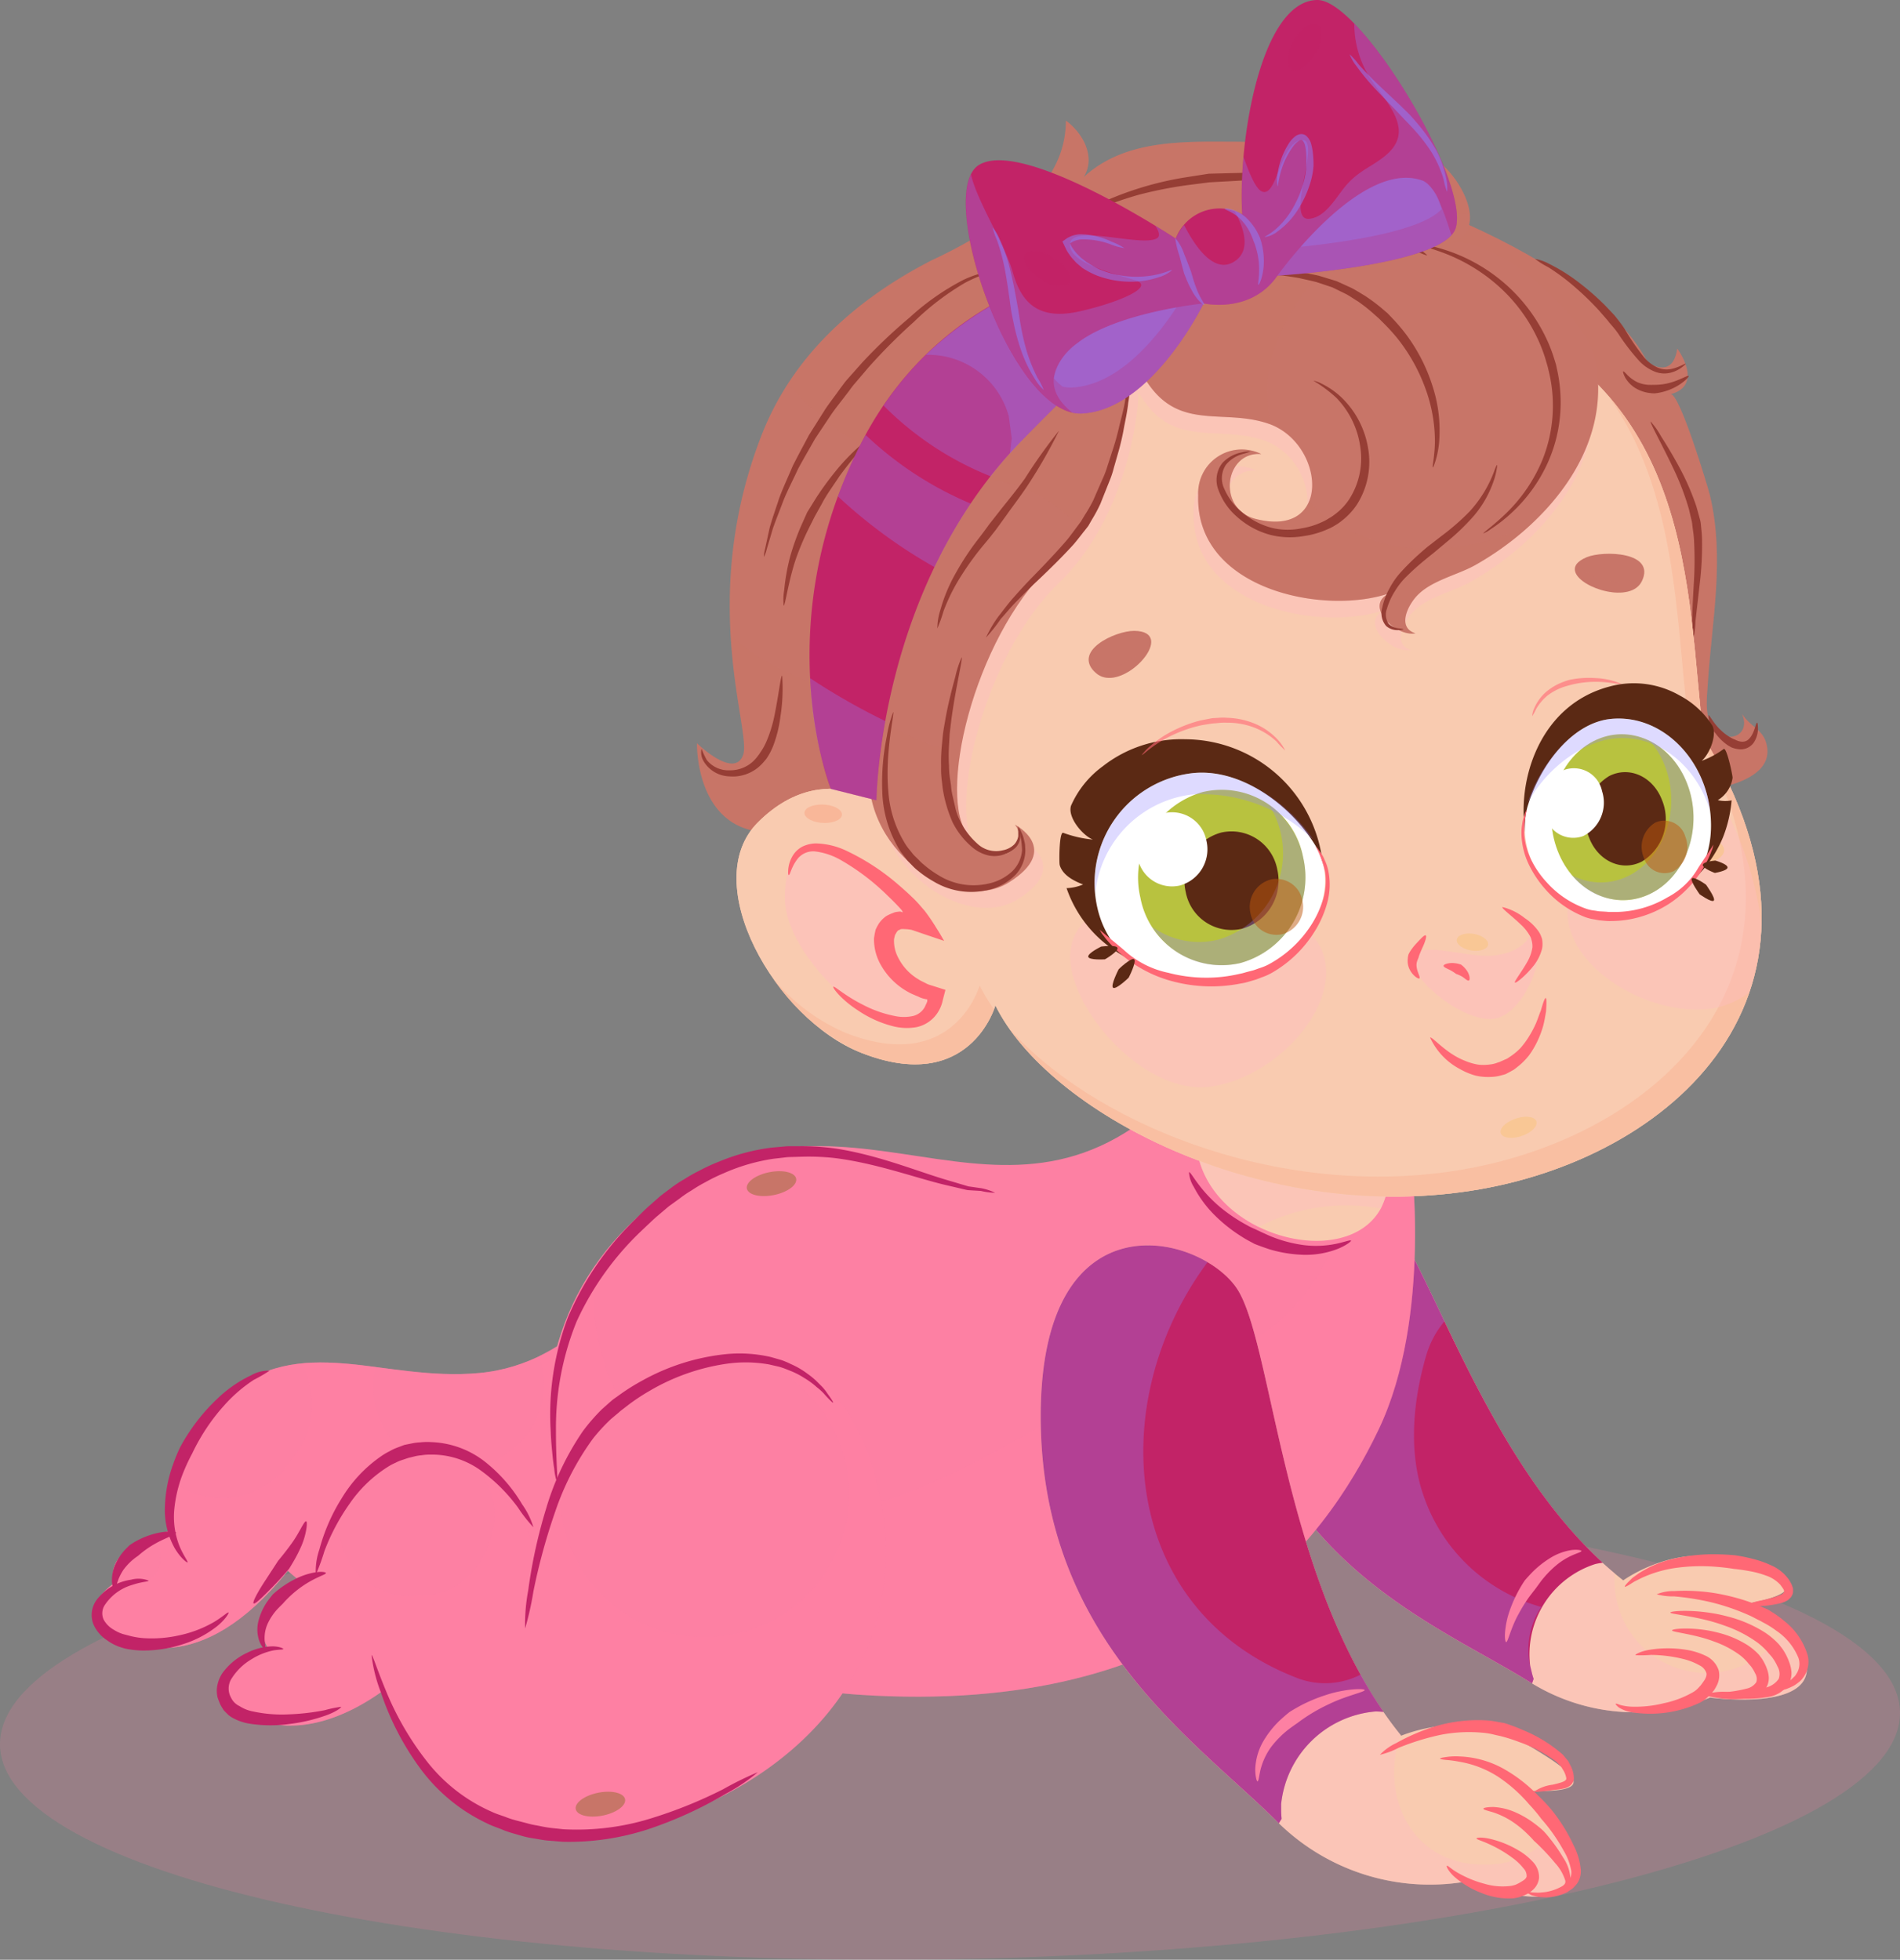 <svg xmlns="http://www.w3.org/2000/svg" width="175.96" height="181.498"><rect width="100%" height="100%" fill="#808080" stroke="none"/><g data-name="Group 153"><g data-name="Group 152"><g data-name="Group 151"><path data-name="Path 357" d="M.001 161.615c.193 11.794 39.741 20.671 88.326 19.827s87.825-11.088 87.633-22.884-39.731-20.674-88.326-19.826S-.189 149.818.001 161.615z" fill="#fd80a3" opacity=".2"/></g></g></g><g data-name="Group 279"><g data-name="Group 193"><g data-name="Group 164"><g data-name="Group 161"><g data-name="Group 154"><path data-name="Path 358" d="M150.333 146.362s4.757-3.467 9.884-1.864 8.195 2.883.948 4.145c0 0 6.515 2.474 6.162 6.124s-8.959 2.447-8.959 2.447a18.33 18.33 0 01-16.571-1.364c-8.336-5.231-23.045-10.589-27.272-29.054s9.741-18.093 13.79-14.26 9.462 24.009 22.018 33.826z" fill="#f9cbb0"/><path data-name="Path 359" d="M165.245 150.988a8.525 8.525 0 01-15.716-4.6v-.424c0-.083.012-.164.013-.247-11.993-10.029-17.263-29.425-21.227-33.176-4.049-3.833-18.014-4.207-13.79 14.26s18.936 23.823 27.272 29.054a18.33 18.33 0 0016.571 1.364s8.6 1.2 8.959-2.447c.144-1.488-.853-2.775-2.082-3.784z" fill="#ffbdc0" opacity=".4" style="mix-blend-mode:multiply;isolation:isolate"/><path data-name="Path 360" d="M141.711 154.284a8.778 8.778 0 016.03-9.434 6.542 6.542 0 01.689-.121c-11.209-10.262-16.277-28.56-20.114-32.192-4.049-3.833-18.014-4.207-13.79 14.26s18.936 23.823 27.272 29.054c.03.019.06.036.09.053.04-.143.1-.282.139-.424a6.758 6.758 0 01-.2-.715z" fill="#c22367"/><path data-name="Path 361" d="M141.711 154.284a7.055 7.055 0 011.027-5.46 16.044 16.044 0 01-10.834-10.115c-1.523-4.173-1.039-9.015.183-13.193a8.7 8.7 0 011.686-3.146c-2.216-4.64-3.934-8.394-5.458-9.834-4.049-3.833-18.014-4.207-13.79 14.26s18.936 23.823 27.272 29.054c.03.019.06.036.09.053.04-.143.1-.282.139-.424a6.758 6.758 0 01-.2-.715z" fill="#8f83ff" opacity=".3" style="mix-blend-mode:multiply;isolation:isolate"/></g><g data-name="Group 160"><g data-name="Group 155"><path data-name="Path 362" d="M149.629 157.793c.029-.034.176.011.393.1a4.786 4.786 0 00.991.164 10.826 10.826 0 003.061-.315 9.131 9.131 0 002.792-1.068 2.248 2.248 0 00.362-.29l.277-.3.2-.271c-.035.016.389-.428.333-.844a1.224 1.224 0 00-.649-.739 5.846 5.846 0 00-1.445-.573 12.863 12.863 0 00-3.051-.392 11.786 11.786 0 01-1.435.026c-.038-.079.509-.379 1.4-.516a10.669 10.669 0 013.276.012 6.426 6.426 0 011.758.526 2.288 2.288 0 011.281 1.392 2.065 2.065 0 01-.2 1.429 4.3 4.3 0 01-.244.418l-.3.35c-.1.1-.222.217-.361.351a3.363 3.363 0 01-.593.415 10.808 10.808 0 01-6.536.878 3.225 3.225 0 01-1.028-.42c-.214-.181-.309-.3-.282-.333z" fill="#ff6875"/></g><g data-name="Group 156"><path data-name="Path 363" d="M158.361 156.807a5.557 5.557 0 011.649-.107 13.84 13.84 0 003.467-.4 1.972 1.972 0 001.248-.816 1.357 1.357 0 00-.113-1.154 4.331 4.331 0 00-.525-.886c-.166-.192-.264-.3-.264-.3a6.056 6.056 0 00-1.068-1.024 11.611 11.611 0 00-3.039-1.566c-2.4-.888-5.023-1.042-5.019-1.21-.014-.178 2.668-.35 5.28.359a11.849 11.849 0 013.445 1.467 6.967 6.967 0 011.354 1.152l.308.4a5.388 5.388 0 01.611 1.2 3.38 3.38 0 01.213.93 2.1 2.1 0 01-.276 1.154 2.824 2.824 0 01-1.932 1.162 11.691 11.691 0 01-3.717.032 4.2 4.2 0 01-1.622-.393z" fill="#ff6875"/></g><g data-name="Group 157"><path data-name="Path 364" d="M157.728 156.884c.012-.09.534-.1 1.305-.136a11.122 11.122 0 002.708-.359 1.438 1.438 0 00.911-.6.971.971 0 00-.106-.812 3.3 3.3 0 00-.4-.666l-.2-.228a4.682 4.682 0 00-.813-.8 9.119 9.119 0 00-2.354-1.243c-1.87-.719-3.933-.877-3.93-1.043-.012-.178 2.112-.349 4.193.191a9.357 9.357 0 012.76 1.147 5.746 5.746 0 011.1.922s.088.118.246.324a4.366 4.366 0 01.491.977 2.661 2.661 0 01.169.767 1.781 1.781 0 01-.237.974 2.321 2.321 0 01-1.6.954 9.054 9.054 0 01-2.958-.015c-.789-.119-1.294-.27-1.285-.354z" fill="#ff6875"/></g><g data-name="Group 158"><path data-name="Path 365" d="M163.715 156.666c-.008-.043.143-.122.41-.225.133-.049.293-.108.479-.173l.586-.279a5.655 5.655 0 00.632-.389 2.709 2.709 0 00.285-.263.945.945 0 00.246-.3 1.687 1.687 0 00.2-1.5 5.546 5.546 0 00-2.029-2.5 8.862 8.862 0 00-1.3-.809s-.128-.081-.376-.2-.58-.317-1.017-.5a20.83 20.83 0 00-3.3-1.123 24.105 24.105 0 00-3.475-.56 5.764 5.764 0 01-1.625-.193 3.982 3.982 0 011.631-.3 17.613 17.613 0 013.643.176 19.505 19.505 0 013.56.921c.478.164.859.362 1.133.471a4.638 4.638 0 01.426.2l.408.256a9.294 9.294 0 011.013.751 6.3 6.3 0 012.171 3.2 2.452 2.452 0 01-.5 2.136 1.5 1.5 0 01-.367.357 3.532 3.532 0 01-.389.277 5.151 5.151 0 01-.774.341l-.671.185-.527.063c-.299.028-.465.023-.473-.02z" fill="#ff6875"/></g><g data-name="Group 159"><path data-name="Path 366" d="M161.321 148.919c-.023-.027.123-.182.432-.306a7.277 7.277 0 011.292-.378 11.109 11.109 0 001.712-.473c.652-.29.552-.41.149-.951l-.023-.033a3.15 3.15 0 00-1.341-.863 8.707 8.707 0 00-1.471-.4c-.889-.166-1.488-.215-1.488-.215s-.642-.114-1.624-.193a17.123 17.123 0 00-3.578.077 11.213 11.213 0 00-3.426.991l-.6.3-.44.279c-.25.152-.41.225-.439.194s.071-.17.278-.389l.387-.389c.164-.13.358-.266.569-.419a10.064 10.064 0 013.517-1.444 16.608 16.608 0 013.791-.36c1.037.017 1.728.1 1.728.1a15.346 15.346 0 011.587.326 9.179 9.179 0 011.625.565 3.936 3.936 0 011.692 1.329l-.024-.033a3.494 3.494 0 01.316.552c.04.113.081.224.111.342a2.378 2.378 0 01-.012.432 1.583 1.583 0 01-.191.378c-.1.088-.19.189-.283.261a2.339 2.339 0 01-.557.247 9.284 9.284 0 01-1.885.289c-1.096.057-1.757.244-1.804.184z" fill="#ff6875"/></g></g></g><g data-name="Group 163"><g data-name="Group 162"><path data-name="Path 367" d="M146.457 143.636c.008.1-.355.186-.834.4a6.35 6.35 0 00-1.6 1.017 9.735 9.735 0 00-1.308 1.382c-.306.422-.511.7-.511.7s-.214.274-.531.687a13.752 13.752 0 00-1.024 1.633c-.707 1.234-1 2.632-1.162 2.628-.075 0-.153-.383-.1-.95a8.033 8.033 0 01.45-2.032 12.267 12.267 0 011.364-2.72s.249-.3.65-.717a8.991 8.991 0 011.659-1.338 5.264 5.264 0 011.99-.766c.57-.08.958.006.957.076z" fill="#fd80a3"/></g></g></g><g data-name="Group 171"><g data-name="Group 165" fill="#fd80a3"><path data-name="Path 368" d="M58.21 118.141s-4.789 8.17-13.805 9.015-16.621-3.944-23.663 2.253-5.071 12.4-5.071 12.4-6.2 1.408-5.071 4.787c0 0-3.662 2.536-1.126 4.228s9.014 4.789 17.184-5.353c0 0 15.777 14.931 34.934.564s5.636-26.768-3.382-27.894z"/><path data-name="Path 369" d="M58.21 118.141s-4.789 8.17-13.805 9.015-16.621-3.944-23.663 2.253-5.071 12.4-5.071 12.4-6.2 1.408-5.071 4.787c0 0-3.662 2.536-1.126 4.228s9.014 4.789 17.184-5.353c0 0 15.777 14.931 34.934.564s5.636-26.768-3.382-27.894z" opacity=".4" style="mix-blend-mode:multiply;isolation:isolate"/><path data-name="Path 370" d="M58.21 118.141a21.23 21.23 0 01-8.282 7.452 8.309 8.309 0 01.458 2.56 7.832 7.832 0 01-2.267 5.48 11.52 11.52 0 01-1.658 1.287 6.205 6.205 0 01-.263.186 7.582 7.582 0 01-5.964.78 7.729 7.729 0 01-5.457-9.282 30.1 30.1 0 00-6.906-.328 7.76 7.76 0 011.03 3.838 7.524 7.524 0 01-1.234 4.12l.037-.047-.052.073c-.173.268-.36.533-.563.789a15.53 15.53 0 01-1.088 1.383 7.6 7.6 0 01-5.474 2.268 7.782 7.782 0 01-4.777-1.661 9.468 9.468 0 00-.081 4.768 13.582 13.582 0 00-1.682.539c1.515 1.238 1.023 4.354-1.489 4.354a2.2 2.2 0 01-2.012-1.118 2.375 2.375 0 00.112 1.014s-3.662 2.536-1.126 4.228 9.014 4.789 17.184-5.353c0 0 15.777 14.931 34.934.564s5.638-26.768-3.38-27.894z" opacity=".3" style="mix-blend-mode:multiply;isolation:isolate"/></g><g data-name="Group 170"><g data-name="Group 166"><path data-name="Path 371" d="M17.363 144.692c-.045.05-.631-.38-1.184-1.31a7.232 7.232 0 01-.906-3.819 12.567 12.567 0 01.728-3.865 16.533 16.533 0 01.674-1.653 16.878 16.878 0 01.919-1.516 17.442 17.442 0 012.5-2.96 11.894 11.894 0 013.173-2.205 3.209 3.209 0 011.7-.421 14.8 14.8 0 01-1.472.853 13.7 13.7 0 00-2.766 2.4 18.127 18.127 0 00-2.156 2.955 18.94 18.94 0 00-.776 1.464 16.575 16.575 0 00-.715 1.5 12.384 12.384 0 00-.923 3.5 7.342 7.342 0 00.456 3.552c.377.918.824 1.456.748 1.525z" fill="#c22367"/></g><g data-name="Group 167"><path data-name="Path 372" d="M21.163 149.339c.06.041-.278.632-1.056 1.268a9.861 9.861 0 01-3.23 1.685 11.757 11.757 0 01-3.646.568 8.268 8.268 0 01-1.721-.2s-.169-.055-.462-.146a4.582 4.582 0 01-1.159-.621 3.363 3.363 0 01-1.24-1.471 2.372 2.372 0 01.28-2.226 4.864 4.864 0 013.194-1.892 2.651 2.651 0 011.645.08c0 .1-.652.1-1.528.4a4.58 4.58 0 00-2.549 1.881 1.4 1.4 0 00-.081 1.352 2.384 2.384 0 00.925.918 3.485 3.485 0 00.908.414l.383.1a7.412 7.412 0 001.458.262 11.591 11.591 0 003.357-.268 10.978 10.978 0 003.184-1.227c.807-.482 1.26-.94 1.338-.877z" fill="#c22367"/></g><g data-name="Group 168"><path data-name="Path 373" d="M16.304 141.946c.022.173-.991.485-1.88.988a8.958 8.958 0 00-1.622 1.144 5.372 5.372 0 00-1.373 1.309 4.584 4.584 0 00-.571 1.2c-.1.362-.165.632-.259.638s-.188-.257-.227-.687a3.62 3.62 0 01.27-1.57 5.223 5.223 0 01.865-1.364c.3-.32.515-.517.515-.517l.169-.109a4.35 4.35 0 01.451-.27 7.643 7.643 0 011.442-.6c1.086-.332 2.202-.332 2.22-.162z" fill="#c22367"/></g><g data-name="Group 169"><path data-name="Path 374" d="M28.349 140.89c.163.024.029 1.221-.453 2.323a14 14 0 01-.741 1.443c-.224.38-.379.629-.379.629s-.747.887-1.549 1.7-1.594 1.614-1.738 1.513.417-1.114 1.043-2.068l1.229-1.887s.722-.848 1.355-1.754 1.052-1.933 1.233-1.899z" fill="#c22367"/></g></g></g><g data-name="Group 175"><path data-name="Path 375" d="M130.612 106.659s2.112 15.214-2.959 25.778-16.903 26.623-48.173 24.509-36.6-32.668-18.172-46.059 32.962 8.027 49.865-12.256z" fill="#fd80a3"/><path data-name="Path 376" d="M130.613 106.659l-5.69-2.349a19.577 19.577 0 01.2 2.773v.423a19.943 19.943 0 01-5.817 14.046c-5.372 5.374-12.955 5.324-19.4 8.653-7.693 3.971-16.095 9.842-25.071 9.842a20.048 20.048 0 01-19.864-19.864 19.215 19.215 0 01.257-3.128c-10.452 14.87-2.849 38.061 24.256 39.892 31.271 2.114 43.1-13.945 48.173-24.509s2.956-25.779 2.956-25.779z" fill="#fd80a3" opacity=".3" style="mix-blend-mode:multiply;isolation:isolate"/><g data-name="Group 174"><g data-name="Group 172"><path data-name="Path 377" d="M92.157 110.463a5.765 5.765 0 01-1.317-.168l-.684-.04-.387-.025a1.394 1.394 0 01-.245-.028l-.212-.048c-.574-.136-1.222-.287-1.929-.452-2.818-.693-6.47-2.033-10.236-2.47a22.285 22.285 0 00-2.815-.108l-1.381.039-1.328.153a17.794 17.794 0 00-4.589 1.336 16.317 16.317 0 00-1.722.841 13.023 13.023 0 00-1.271.757 10.37 10.37 0 00-1.067.721l-1.039.752-1.124.953c-.431.376-.9.837-1.416 1.321a27.175 27.175 0 00-5.983 8.365 26.12 26.12 0 00-1.924 10.151c-.01 2.861.209 4.773.1 4.784a5.437 5.437 0 01-.263-1.3c-.073-.416-.129-.923-.185-1.509s-.116-1.244-.14-1.968a25.437 25.437 0 011.591-10.5 27.641 27.641 0 015.984-8.845c.521-.51.984-.987 1.425-1.39l1.165-1.027 1.08-.816a11.117 11.117 0 011.142-.742 13.852 13.852 0 011.36-.77 17.164 17.164 0 011.839-.849 18.653 18.653 0 014.9-1.3l1.411-.125 1.439-.006a23.112 23.112 0 012.925.2c3.905.576 7.508 2.056 10.259 2.882l1.886.559.207.062a.665.665 0 00.168.034l.4.057c.256.037.493.072.7.1a5.384 5.384 0 011.276.419z" fill="#c22367"/></g><g data-name="Group 173"><path data-name="Path 378" d="M125.118 114.901c.035.056-.419.43-1.227.76a8.169 8.169 0 01-3.156.55 12.222 12.222 0 01-3.179-.514c-.835-.276-1.383-.5-1.382-.5l-.352-.192a10.14 10.14 0 01-.913-.531 14.356 14.356 0 01-2.483-1.995 10.641 10.641 0 01-1.866-2.556 2.845 2.845 0 01-.444-1.364c.1-.04.368.452.863 1.106a12.947 12.947 0 002.053 2.16 15.129 15.129 0 002.462 1.647c.344.209.665.317.872.424l.335.156s.118.063.335.157.517.245.894.386a12.465 12.465 0 002.862.723 9.173 9.173 0 002.953-.128c.799-.168 1.323-.389 1.373-.289z" fill="#c22367"/></g></g><path data-name="Path 379" d="M73.74 109.305c-.05.614-1.117 1.251-2.381 1.424s-2.25-.181-2.2-.793 1.119-1.251 2.384-1.425 2.25.177 2.197.794z" fill="#c87568" style="mix-blend-mode:screen;isolation:isolate"/></g><path data-name="Path 380" d="M127.851 111.974a7.217 7.217 0 00.7-4.468l-16.052-7.713a9.264 9.264 0 00-1.75 5.387c.003 8.986 13.663 12.889 17.102 6.794z" fill="#f9cbb0"/><path data-name="Path 381" d="M116.564 113.628a17.507 17.507 0 0111.3-1.7 7.228 7.228 0 00.685-4.426l-16.052-7.713a9.264 9.264 0 00-1.75 5.387c.005 3.923 2.602 6.875 5.817 8.452z" fill="#ffbdc0" opacity=".4" style="mix-blend-mode:multiply;isolation:isolate"/><g data-name="Group 185"><g data-name="Group 182"><g data-name="Group 176"><path data-name="Path 382" d="M129.767 160.749s5.915-2.535 10.987.424 8.028 5.07 0 4.648c0 0 6.339 4.225 5.071 8.028s-10.143.423-10.143.423a20.036 20.036 0 01-17.325-5.493c-7.606-7.606-21.975-16.9-21.975-37.611s14.79-16.9 18.171-11.831 4.227 27.894 15.214 41.412z" fill="#f9cbb0"/><path data-name="Path 383" d="M144.294 169.013a7.77 7.77 0 01-6.92 3.667c-7.026 0-9.568-6.937-7.642-11.976-10.953-13.529-11.8-36.3-15.177-41.366s-18.171-8.876-18.171 11.831 14.369 30 21.975 37.611a20.036 20.036 0 0017.325 5.493s8.875 3.38 10.143-.423c.552-1.66-.346-3.403-1.533-4.837z" fill="#ffbdc0" opacity=".4" style="mix-blend-mode:multiply;isolation:isolate"/><path data-name="Path 384" d="M118.646 167.089a9.6 9.6 0 018.726-8.584 7.419 7.419 0 01.763.039c-9.44-13.667-10.378-34.4-13.581-39.206-3.381-5.072-18.171-8.876-18.171 11.831s14.369 30 21.975 37.611l.082.078c.08-.144.171-.277.252-.418a8.054 8.054 0 01-.045-.811z" fill="#c22367"/><path data-name="Path 385" d="M120.31 155.473c-16.6-6.274-18.092-25.627-8.48-38.576-5.432-3.206-15.447-2.771-15.447 14.272 0 20.707 14.369 30 21.975 37.611l.082.078c.08-.144.171-.277.252-.418a8.055 8.055 0 01-.045-.811v-.54a9.6 9.6 0 018.726-8.584 7.427 7.427 0 01.763.039 40.968 40.968 0 01-2.128-3.456 7.177 7.177 0 01-5.698.385z" fill="#8f83ff" opacity=".3" style="mix-blend-mode:multiply;isolation:isolate"/></g><g data-name="Group 181"><g data-name="Group 177"><path data-name="Path 386" d="M141.387 175.224c.019-.039.211-.02.506.04l.554.024c.214-.01.455-.031.713-.064a4.64 4.64 0 001.62-.6c.113-.1.23-.191.347-.289a4.223 4.223 0 00.257-.342 1.24 1.24 0 00.121-.794 5.563 5.563 0 00-.711-1.835 16.07 16.07 0 00-2.048-2.91 15.449 15.449 0 00-1.141-1.359 13.781 13.781 0 00-2.882-2.557 9.541 9.541 0 00-3.573-1.38 11.169 11.169 0 00-1.288-.171c-.315-.038-.5-.081-.5-.123s.178-.087.5-.131a6 6 0 011.344-.062 9.058 9.058 0 013.97 1.1 13.84 13.84 0 013.273 2.524 15.755 15.755 0 011.275 1.36 15.977 15.977 0 012.016 3.259 6.18 6.18 0 01.657 2.212 2.06 2.06 0 01-.329 1.3 4.078 4.078 0 01-.429.472l-.492.338a4.8 4.8 0 01-1.938.484 6.736 6.736 0 01-.786-.05c-.231-.056-.428-.1-.586-.151-.313-.156-.468-.257-.45-.295z" fill="#ff6875"/></g><g data-name="Group 178"><path data-name="Path 387" d="M144.663 174.802c-.055-.1.4-.243.289-.666a4.237 4.237 0 00-.92-1.579 19.524 19.524 0 00-1.325-1.459c-.379-.388-.645-.613-.645-.613s-.225-.269-.6-.632a9.318 9.318 0 00-1.484-1.2 7.414 7.414 0 00-1.73-.818c-.507-.146-.872-.233-.872-.328 0-.078.373-.161.954-.156a5.85 5.85 0 012.066.515 8.793 8.793 0 011.823 1.1 8.442 8.442 0 01.74.623s.272.283.62.733a14.926 14.926 0 011.191 1.726 3.819 3.819 0 01.675 2.1.934.934 0 01-.177.452c-.115.092-.2.19-.3.2-.196.049-.294.042-.305.002z" fill="#ff6875"/></g><g data-name="Group 179"><path data-name="Path 388" d="M133.993 172.795c.08-.054.406.311 1.043.666a9.991 9.991 0 002.447 1 5.911 5.911 0 002.486.191 3.148 3.148 0 00.385-.1l.3-.144c.157-.09.24-.142.24-.142-.036.01.444-.21.486-.477a.992.992 0 00-.281-.748 4.92 4.92 0 00-.95-.923 11.644 11.644 0 00-2.277-1.344c-.664-.308-1.141-.419-1.134-.51s.535-.135 1.288.045a9.2 9.2 0 012.624 1.072 5.538 5.538 0 011.25.989 2.05 2.05 0 01.631 1.556 1.719 1.719 0 01-.639 1.156 2.312 2.312 0 01-.348.261s-.133.073-.366.182c-.117.05-.261.1-.425.162a4.051 4.051 0 01-.616.119 6.563 6.563 0 01-2.931-.491 8.322 8.322 0 01-2.46-1.454c-.6-.521-.822-1.029-.753-1.066z" fill="#ff6875"/></g><g data-name="Group 180"><path data-name="Path 389" d="M142.021 165.963a3.868 3.868 0 011.769-.678c.273-.065.568-.132.842-.224.3-.106.435-.214.424-.379a2.135 2.135 0 00-.319-.8l-.133-.222a.576.576 0 00-.138-.163l-.344-.352a12.932 12.932 0 00-3.453-1.821 15.661 15.661 0 00-1.707-.542l-.464-.1a6.566 6.566 0 00-1.242-.214 13.678 13.678 0 00-3.9.211 23.211 23.211 0 00-3.821 1.186 7.441 7.441 0 01-1.742.651 5 5 0 011.527-1.092 18.382 18.382 0 013.829-1.61 13.838 13.838 0 014.193-.5 7.6 7.6 0 011.414.166l.537.092s.189.052.514.166.772.28 1.3.515a13.032 13.032 0 013.623 2.246l.4.48a1.037 1.037 0 01.19.282l.13.262a2.552 2.552 0 01.306 1.236.9.9 0 01-.4.652 1.446 1.446 0 01-.561.232 8.061 8.061 0 01-.926.133 15.16 15.16 0 01-1.848.187z" fill="#ff6875"/></g></g></g><g data-name="Group 184"><g data-name="Group 183"><path data-name="Path 390" d="M126.385 156.525c.014.17-1.721.525-3.292 1.291a16.345 16.345 0 00-2.075 1.151c-.534.356-.869.613-.869.613s-.349.234-.853.613a8.968 8.968 0 00-1.6 1.633 6.164 6.164 0 00-.96 2.073c-.143.618-.174 1.069-.277 1.077-.07.009-.21-.437-.209-1.139a5.6 5.6 0 01.691-2.482 8.921 8.921 0 011.595-2.036c.516-.475.887-.764.887-.764s.4-.258 1.011-.589a14.408 14.408 0 012.344-.981c1.749-.59 3.601-.636 3.607-.46z" fill="#fd80a3"/></g></g></g><g data-name="Group 192"><path data-name="Path 391" d="M35.507 156.556s4.918 17.44 22.8 12.968 28.173-18.783 21.912-35.327-29.512-8.5-29.962 10.732c0 0-4.471-12.521-12.967-9.837a10.98 10.98 0 00-8.048 10.733s-6.709 3.128-4.473 6.707c0 0-6.708 2.235-3.131 5.366s8.95 2.239 13.869-1.342z" fill="#fd80a3"/><path data-name="Path 392" d="M80.224 134.197c-2.462-6.509-7.555-9.2-12.853-8.911a13.225 13.225 0 01-1.978 26.3h-.281a13.235 13.235 0 01-13.233-13.234 12.959 12.959 0 01.1-1.534 21.89 21.89 0 00-1.716 8.109s-1.93-5.407-5.666-8.352a6.478 6.478 0 011.209 3.75 6.268 6.268 0 01-.489 2.441c-.007.029-.01.059-.018.088a6.356 6.356 0 01-1.619 2.773 5.593 5.593 0 01-3.072 1.9 5.052 5.052 0 01-1.95.2h-.082a6.353 6.353 0 01-2.472-.175l-1.512-.638a6.316 6.316 0 01-1.812-9.319 11.141 11.141 0 00-3.531 8.225s-6.709 3.128-4.473 6.707c0 0-6.708 2.235-3.131 5.366s8.945 2.236 13.864-1.342c0 0 4.918 17.44 22.8 12.968s28.175-18.778 21.915-35.322z" fill="#fd80a3" opacity=".3" style="mix-blend-mode:multiply;isolation:isolate"/><g data-name="Group 191"><g data-name="Group 186"><path data-name="Path 393" d="M31.588 158.073c.047.068-.483.471-1.391.793a15.69 15.69 0 01-3.415.8 12.615 12.615 0 01-3.578-.018 4.811 4.811 0 01-1.665-.556 2.439 2.439 0 01-.385-.263c-.114-.112-.251-.25-.413-.412a4.772 4.772 0 01-.4-.691c.008.017.018.042.031.067-.078-.2-.165-.407-.235-.634a3.02 3.02 0 01-.053-.756 3.108 3.108 0 01.533-1.48 5.923 5.923 0 012.328-1.881 5.5 5.5 0 012.326-.57c.629.014.985.2.966.246-.021.079-.381.035-.933.133a6.181 6.181 0 00-2.021.822 5.415 5.415 0 00-1.828 1.771 1.707 1.707 0 00-.058 1.779l.032.066a1.606 1.606 0 00.755.717 3.466 3.466 0 001.258.5 12.627 12.627 0 003.274.266 21.323 21.323 0 003.351-.384 10.958 10.958 0 011.521-.315z" fill="#c22367"/></g><g data-name="Group 187"><path data-name="Path 394" d="M30.179 145.678c.009.1-.3.194-.724.4a9.6 9.6 0 00-1.474.84 10 10 0 00-1.8 1.614s-.21.2-.519.522a5.315 5.315 0 00-.875 1.322 3.24 3.24 0 00-.276 1.544c.035.44.128.759.038.8-.062.039-.312-.2-.515-.69a3.214 3.214 0 01-.093-1.93 5.625 5.625 0 01.8-1.758c.308-.42.531-.688.531-.688a9.22 9.22 0 012.274-1.516 6.221 6.221 0 011.781-.537c.505-.066.848.002.852.077z" fill="#c22367"/></g><g data-name="Group 188"><path data-name="Path 395" d="M77.156 129.902c-.037.024-.3-.225-.713-.673a4.934 4.934 0 00-.8-.759 7.1 7.1 0 00-1.139-.839 7.49 7.49 0 00-1.488-.745 7.361 7.361 0 00-.855-.306c-.3-.068-.61-.14-.923-.213a12.434 12.434 0 00-4.02-.056 19.61 19.61 0 00-7.114 2.532 18.865 18.865 0 00-2.07 1.39l-.552.424-.184.164s-.26.22-.715.6a16.759 16.759 0 00-1.659 1.8 25.07 25.07 0 00-3.486 6.718 56.528 56.528 0 00-2.036 7.432 28.5 28.5 0 01-.772 3.447 17.125 17.125 0 01.289-3.531 47.4 47.4 0 011.676-7.631 25.243 25.243 0 013.4-7.131 17.7 17.7 0 011.746-2.008l.753-.67s.07-.058.2-.17.342-.249.6-.438a19.578 19.578 0 012.24-1.409 20.134 20.134 0 017.582-2.407 12.845 12.845 0 014.27.255c.33.093.654.188.972.278a7.318 7.318 0 01.892.377 7.561 7.561 0 011.525.89 6.963 6.963 0 011.12.971 4.409 4.409 0 01.735.867c.373.515.562.816.526.841z" fill="#c22367"/></g><g data-name="Group 189"><path data-name="Path 396" d="M49.397 141.439a13.521 13.521 0 01-1.436-1.831 15.584 15.584 0 00-3.536-3.494 7.715 7.715 0 00-4.509-1.4 5.008 5.008 0 00-.884.062 3.845 3.845 0 00-.668.112l-.564.137s-.2.07-.552.187a3.5 3.5 0 00-.62.259 5.269 5.269 0 00-.775.419 12.186 12.186 0 00-3.477 3.373 19.482 19.482 0 00-2.335 4.4 18.731 18.731 0 01-.793 2.168 6.133 6.133 0 01.327-2.318 17.288 17.288 0 012.064-4.744 12.7 12.7 0 013.585-3.853 6.119 6.119 0 01.868-.52 4.506 4.506 0 01.711-.334l.646-.244.684-.138a4.792 4.792 0 01.782-.1 6.2 6.2 0 011.016-.024 8.563 8.563 0 015.012 1.842 14.4 14.4 0 013.423 3.938 7.217 7.217 0 011.031 2.103z" fill="#c22367"/></g><g data-name="Group 190"><path data-name="Path 397" d="M70.182 164.129a16.839 16.839 0 01-2.973 2 37.167 37.167 0 01-7.194 3.285 23.617 23.617 0 01-7.9 1.156l-1.5-.122c-.445-.05-.829-.133-1.148-.18a8.709 8.709 0 01-.991-.2l-.969-.279a9.675 9.675 0 01-1.087-.382c-.414-.17-.891-.315-1.384-.572a16.264 16.264 0 01-6.14-5.087 25.489 25.489 0 01-3.62-7.007 14.043 14.043 0 01-.867-3.461c.1-.027.511 1.334 1.324 3.286a27.354 27.354 0 003.86 6.632 15.551 15.551 0 005.917 4.58c.459.222.924.35 1.316.5a8.642 8.642 0 001.033.332l.915.237a7.732 7.732 0 00.926.209c.3.054.654.14 1.071.2s.892.1 1.408.157a23.271 23.271 0 007.588-.852 42.006 42.006 0 007.216-2.862 30.147 30.147 0 013.199-1.57z" fill="#c22367"/></g></g><path data-name="Path 398" d="M57.896 166.774c-.05.613-1.118 1.251-2.384 1.423s-2.249-.181-2.2-.792 1.119-1.252 2.383-1.426 2.252.181 2.201.795z" fill="#c87568" style="mix-blend-mode:screen;isolation:isolate"/></g></g><g data-name="Group 278"><g data-name="Group 206"><g data-name="Group 199"><path data-name="Path 399" d="M94.379 19.297a45.812 45.812 0 01-8.088 4.808c-6.826 3.533-12.814 8.618-15.772 16.225-5.97 15.369-.852 27.395-1.706 29.621s-4.264-1.113-4.264-1.113-.213 8.463 7.037 8.241 12.8-10.692 12.8-10.692c2.413-4.555 2.477-11.394 3.893-16.34 2.293-8.015 9.439-14.295 14.877-20.057 2.579-2.73 4.5-4.374 8.105-4.992a55.482 55.482 0 0012.527-4.21c1.736-.753 2.826-1.249 1.918-3.162-1.952-4.107-7.542-4.488-11.364-4.5-4.729-.011-10.161-.241-13.985 3.281 1.164-1.845-.062-4.083-1.642-5.232-.016 3.512-1.859 6.09-4.336 8.122z" fill="#c87568"/><path data-name="Path 400" d="M67.668 58.804c.334 5.889 1.606 9.945 1.145 11.147-.852 2.227-4.264-1.113-4.264-1.113s-.213 8.463 7.037 8.241 12.8-10.692 12.8-10.692c.2-.381.387-.783.559-1.2-6.474-.554-12.903-2.324-17.277-6.383z" fill="#c87568" opacity=".2" style="mix-blend-mode:multiply;isolation:isolate"/><path data-name="Path 401" d="M125.7 17.625c-1.952-4.107-7.542-4.488-11.364-4.5-4.729-.011-10.161-.241-13.985 3.281 1.164-1.845-.062-4.083-1.642-5.232-.009 3.509-1.854 6.088-4.331 8.119a45.807 45.807 0 01-8.088 4.808 34.077 34.077 0 00-13.327 11.462 29.147 29.147 0 0010.671 7.679 38.5 38.5 0 006.611 2.089c3.186-5.848 8.58-10.759 12.9-15.341 2.579-2.73 4.5-4.374 8.105-4.992a55.484 55.484 0 0012.527-4.21c1.742-.754 2.832-1.25 1.923-3.163z" fill="#c87568" opacity=".2" style="mix-blend-mode:multiply;isolation:isolate"/><g data-name="Group 198"><g data-name="Group 194"><path data-name="Path 402" d="M72.436 62.57a16.748 16.748 0 01-.166 3.832 11.653 11.653 0 01-.64 2.612 6.157 6.157 0 01-.566 1.126 1.921 1.921 0 01-.214.281 4.6 4.6 0 01-.654.668 3.719 3.719 0 01-2.669.812 2.873 2.873 0 01-2.344-1.368 1.625 1.625 0 01-.215-1.2 7.646 7.646 0 00.478 1.042 2.57 2.57 0 002.105.966 3.141 3.141 0 002.164-.8 3.832 3.832 0 00.515-.59 1.529 1.529 0 00.171-.247 5.527 5.527 0 00.551-.97 11.924 11.924 0 00.762-2.424c.384-1.845.591-3.757.722-3.74z" fill="#963e35"/></g><g data-name="Group 195"><path data-name="Path 403" d="M70.746 51.582a2.818 2.818 0 01.109-.748c.1-.473.249-1.147.424-1.958.221-.8.548-1.708.869-2.7.351-.974.83-1.973 1.258-3 .492-.99 1.03-1.961 1.513-2.881.552-.879 1.069-1.7 1.512-2.4.465-.69.9-1.234 1.176-1.629s.452-.615.452-.615a6.68 6.68 0 01.476-.593l1.332-1.5a49.792 49.792 0 014.4-4.174 22.783 22.783 0 014.974-3.475 10.392 10.392 0 011.891-.67 2.862 2.862 0 01.745-.143 2.929 2.929 0 01-.7.3 13.3 13.3 0 00-1.8.793 24.412 24.412 0 00-4.741 3.62 52.467 52.467 0 00-4.227 4.243l-1.274 1.5a6.708 6.708 0 00-.455.591l-.457.593c-.285.382-.72.908-1.192 1.574-.454.681-.983 1.474-1.549 2.326-.5.89-1.055 1.832-1.573 2.793-.455.99-.964 1.961-1.348 2.908-.356.959-.723 1.845-.988 2.624-.233.786-.427 1.443-.564 1.9a2.941 2.941 0 01-.263.721z" fill="#963e35"/></g><g data-name="Group 196"><path data-name="Path 404" d="M80.466 40.596c.089.088-1.421 1.719-2.721 3.5-.6.921-1.258 1.806-1.625 2.544l-.667 1.193-.61 1.218a25.1 25.1 0 00-1.157 2.77c-.688 2.084-.972 4.281-1.108 4.268a5.227 5.227 0 01.042-1.4 20.071 20.071 0 01.527-3.032 23.037 23.037 0 011.027-2.915l.576-1.287.742-1.2a27.312 27.312 0 011.807-2.507 19.211 19.211 0 013.167-3.152z" fill="#963e35"/></g><g data-name="Group 197"><path data-name="Path 405" d="M125.401 18.058c-.045.143-3.3-.845-6.661-1.191-.84-.061-1.683-.078-2.47-.118-.393-.011-.775-.051-1.135-.036l-1.016.057-2.1.115-2.076.264a38.445 38.445 0 00-4.524.9c-3.24.921-6.3 2.385-6.364 2.257a12.1 12.1 0 011.868-1.018 30.39 30.39 0 018.908-2.869l2.118-.331 2.148-.056 1.039-.024c.37 0 .758.05 1.159.076.8.07 1.659.121 2.509.219a32.734 32.734 0 014.584 1.037 12.059 12.059 0 012.013.718z" fill="#963e35"/></g></g></g><g data-name="Group 205"><path data-name="Path 406" d="M121.526 15.593s25.145 6.551 31.06 17.961c0 0 2.323 1.689 2.747-1.268 0 0 2.536 3.38-.634 4.226.832-.222 3.5 8.692 3.657 9.349 1.4 5.9.175 11.6-.2 17.519-.086 1.345-.372 3.363.8 4.365 1.353 1.152 3.182.18 2.37-1.636.772 1.221 1.887 1.4 2.251 2.724.67 2.438-1.944 3.524-3.816 4-2.571.649-4.073-.194-5.178-2.443-2.868-5.837-2.269-12.836-5.725-18.444-3.167-5.14-8.277-9.545-12.208-14.125-3.95-4.6-7.9-9.259-11.4-14.218-.295-.423-4.4-8.186-3.724-8.01z" fill="#c87568"/><path data-name="Path 407" d="M121.526 15.593s25.145 6.551 31.06 17.961c0 0 2.323 1.689 2.747-1.268 0 0 2.536 3.38-.634 4.226.832-.222 3.5 8.692 3.657 9.349 1.4 5.9.175 11.6-.2 17.519-.086 1.345-.372 3.363.8 4.365 1.353 1.152 3.182.18 2.37-1.636.772 1.221 1.887 1.4 2.251 2.724.67 2.438-1.944 3.524-3.816 4-2.571.649-4.073-.194-5.178-2.443-2.868-5.837-2.269-12.836-5.725-18.444-3.167-5.14-8.277-9.545-12.208-14.125-3.95-4.6-7.9-9.259-11.4-14.218-.295-.423-4.4-8.186-3.724-8.01z" fill="#c87568" opacity=".2" style="mix-blend-mode:multiply;isolation:isolate"/><g data-name="Group 204"><g data-name="Group 200"><path data-name="Path 408" d="M156.107 33.695c.015.02-.089.12-.292.278a2.858 2.858 0 01-.951.5 2.378 2.378 0 01-1.557-.033 4.057 4.057 0 01-1.478-.989 19.933 19.933 0 01-1.953-2.537 8.376 8.376 0 00-.626-.791l-.249-.292a2.948 2.948 0 00-.243-.3l-.669-.771a26.436 26.436 0 00-2.226-2.162 20.062 20.062 0 00-2.489-1.86 7.3 7.3 0 01-1.211-.761 4.487 4.487 0 011.36.489 16.181 16.181 0 012.694 1.694 24.268 24.268 0 012.4 2.094c.3.315.55.579.724.764a3.431 3.431 0 01.267.3l.25.319a9.077 9.077 0 01.625.868 21.446 21.446 0 001.752 2.558 3.682 3.682 0 001.232.962 2.1 2.1 0 001.32.145c.804-.176 1.279-.549 1.32-.475z" fill="#963e35"/></g><g data-name="Group 201"><path data-name="Path 409" d="M156.391 34.82c.069.081-.578.718-1.412 1.115a5.305 5.305 0 01-1.2.411 4.025 4.025 0 01-.587.086 4.915 4.915 0 01-.6-.062 3.322 3.322 0 01-1.223-.481 2.821 2.821 0 01-.87-.94c-.156-.31-.214-.527-.169-.551s.2.138.417.365a3.334 3.334 0 00.9.637 2.971 2.971 0 001.035.241c.292.01.488 0 .488 0a5.448 5.448 0 001.6-.224c.812-.233 1.55-.685 1.621-.597z" fill="#963e35"/></g><g data-name="Group 202"><path data-name="Path 410" d="M156.812 59.19a6.664 6.664 0 01-.1-1.661c.008-1 .088-2.323.16-3.638a32.451 32.451 0 00.025-3.6 9.613 9.613 0 00-.107-1.163c-.038-.277-.057-.436-.057-.436a2.788 2.788 0 00-.061-.434c-.065-.272-.156-.661-.265-1.129a24.682 24.682 0 00-1.248-3.344c-1.1-2.373-2.405-4.683-2.291-4.744a7.338 7.338 0 01.955 1.354 44.563 44.563 0 011.841 3.143 23.035 23.035 0 011.444 3.382c.137.49.249.9.328 1.187a2.617 2.617 0 01.082.461s.018.169.046.467a10.048 10.048 0 01.065 1.226 29.394 29.394 0 01-.2 3.668c-.15 1.313-.3 2.626-.411 3.612a8.427 8.427 0 01-.206 1.649z" fill="#963e35"/></g><g data-name="Group 203"><path data-name="Path 411" d="M162.727 66.938c.055 0 .079.233.079.588a2.383 2.383 0 01-.414 1.281 1.476 1.476 0 01-1.372.578 2.456 2.456 0 01-.643-.157l-.155-.082a2.263 2.263 0 01-.38-.248 4.558 4.558 0 01-.933-.938 2.663 2.663 0 01-.689-1.726c.1-.028.477.772 1.113 1.356a4.566 4.566 0 00.911.7 2.5 2.5 0 00.446.21c-.023-.021.755.479 1.278-.059.546-.538.623-1.544.759-1.503z" fill="#963e35"/></g></g></g></g><g data-name="Group 254"><g data-name="Group 220"><g data-name="Group 219"><g data-name="Group 218"><g data-name="Group 216"><g data-name="Group 215"><g data-name="Group 214"><g data-name="Group 213"><g data-name="Group 212"><g data-name="Group 211"><g data-name="Group 210"><path data-name="Path 412" d="M135.795 28.339c21.4 7.047 20.348 26.47 21.966 39.938 14.563 23.766-3.041 39.167-21.592 42.011-19.727 3.022-39.166-7.39-43.986-17.171 0 0-2.347 8.364-12.444 4.376-7.934-3.126-15.126-15.742-9.561-21.32 6.766-6.776 13.629-.425 13.629-.425S69.185 48.867 94.54 31.902c-.001 0 15.991-11.882 41.255-3.563z" fill="#f9cbb0"/><path data-name="Path 413" d="M135.795 28.339c21.4 7.047 20.348 26.47 21.966 39.938 14.563 23.766-3.041 39.167-21.592 42.011-19.727 3.022-39.166-7.39-43.986-17.171 0 0-2.347 8.364-12.444 4.376-7.934-3.126-15.126-15.742-9.561-21.32 6.766-6.776 13.629-.425 13.629-.425S69.185 48.867 94.54 31.902c-.001 0 15.991-11.882 41.255-3.563z" fill="#f9cbb0"/><g data-name="Group 207" opacity=".6" style="mix-blend-mode:screen;isolation:isolate" fill="#f9b799"><path data-name="Path 414" d="M157.761 68.278c-1.168-9.735-.951-22.579-8.815-31.612 6.375 8.876 6.263 20.672 7.357 29.763 14.562 23.763-3.04 39.164-21.591 42.006-17.062 2.615-33.905-4.82-41.264-13.206 6.355 9.1 24.413 17.867 42.721 15.06 18.551-2.844 36.155-18.245 21.592-42.011z"/><path data-name="Path 415" d="M90.723 91.268s-2.345 8.362-12.44 4.373a17.85 17.85 0 01-6.62-4.938 19.176 19.176 0 008.076 6.791c8.827 3.487 11.729-2.467 12.32-4.017a16.489 16.489 0 01-1.336-2.209z"/></g><path data-name="Path 416" d="M138.964 104.859c.059.473.841.666 1.767.408s1.623-.846 1.574-1.324-.837-.663-1.761-.4-1.623.843-1.58 1.316z" fill="#f9c584" opacity=".6" style="mix-blend-mode:screen;isolation:isolate"/><g data-name="Group 209"><path data-name="Path 417" d="M72.698 82.965s-.075-5.157 2.906-4.855 9.118 6.853 9.118 6.853-3.743-.375-2.884 2.627 4.652 4.51 4.652 4.51-.719 3.558-3.828 2.929-10.169-7.025-9.964-12.064z" fill="#ffbdc0" opacity=".5" style="mix-blend-mode:multiply;isolation:isolate"/><g data-name="Group 208"><path data-name="Path 418" d="M77.178 91.385c-.1.056.639 1.134 2.313 2.214a10.243 10.243 0 003.171 1.432 5.139 5.139 0 002.19.1 3.084 3.084 0 001.985-1.347 3.314 3.314 0 00.476-1.168l.2-.769c.01-.059.048-.136.031-.182l-.2-.059-.4-.127-.768-.243a1.93 1.93 0 01-.4-.156c-.244-.135-.5-.233-.723-.384a4.9 4.9 0 01-1.879-2.021 3.314 3.314 0 01-.377-1.7c.04-.177.073-.311.1-.406l.067-.1a.893.893 0 01.212-.3c.044-.034.119-.038.176-.08a.174.174 0 01.117-.042 1.347 1.347 0 01.294 0 3.539 3.539 0 01.669.073c.329.109.656.22 1 .341.636.216 1.3.438 2.005.677-.206-.333-.323-.581-.724-1.2a17.442 17.442 0 00-1.09-1.6c-.255-.286-.49-.579-.772-.871-.244-.259-.345-.342-.533-.526A30.619 30.619 0 0083.272 82a21.049 21.049 0 00-4.9-3.215 6.969 6.969 0 00-2.766-.673 2.991 2.991 0 00-1.317.306 2.3 2.3 0 00-.83.762 2.951 2.951 0 00-.46 1.354c-.026.328-.007.5.043.5.141.039.206-.741.886-1.572a1.849 1.849 0 011.634-.6 6.32 6.32 0 012.283.777 21.047 21.047 0 014.366 3.319c.325.308.639.623.934.933.13.138.337.366.381.421l.038.075c.044.086.061.147-.058.072l-.117-.038a1.752 1.752 0 00-.288.026 1.179 1.179 0 00-.383.1 4.318 4.318 0 00-.651.3 2.859 2.859 0 00-.669.675l-.155.264s-.051.1-.146.3a7.685 7.685 0 00-.155.806 4.8 4.8 0 00.651 2.508 6.483 6.483 0 002.578 2.505c.293.165.629.286.941.426a1.934 1.934 0 00.506.174 1.572 1.572 0 00.161.036c.131-.008.1.078.089.162.039.025-.12.316-.208.53a1.7 1.7 0 01-1.087.857 3.926 3.926 0 01-1.652.015 10.82 10.82 0 01-3.024-1.061c-1.714-.863-2.605-1.745-2.719-1.659z" fill="#ff6875"/></g><path data-name="Path 419" d="M74.515 75.177c-.124.459.546.921 1.494 1.022s1.825-.194 1.95-.653-.539-.925-1.491-1.02-1.822.191-1.953.651z" fill="#f9b799" style="mix-blend-mode:screen;isolation:isolate"/></g></g></g></g></g></g></g></g></g></g></g><g data-name="Group 249"><g data-name="Group 225"><g data-name="Group 222"><path data-name="Path 421" d="M99.162 89.346c.61 4.955 7.029 11.835 12.6 11.326s11.622-6.36 11.01-11.318-7.624-6.014-13.2-6.36c-5.476-.343-11.037 1.38-10.41 6.352z" fill="#ffbdc0" opacity=".4" style="mix-blend-mode:multiply;isolation:isolate"/><g data-name="Group 221"><path data-name="Path 422" d="M104.342 87.853c-.023.665.959 1.1 2.195.972s2.251-.776 2.272-1.437-.957-1.1-2.2-.978-2.251.781-2.267 1.443z" fill="#f9c584" opacity=".6" style="mix-blend-mode:screen;isolation:isolate"/></g></g><g data-name="Group 224"><path data-name="Path 423" d="M159.787 74.913a19.884 19.884 0 00-3.395.793c-5.314 1.743-11.834 4.526-11.179 9.478s7.986 9.094 13.5 8.186a7.836 7.836 0 003.274-1.448 21.234 21.234 0 001.131-6.44 31.863 31.863 0 00-3.331-10.569z" fill="#ffbdc0" opacity=".4" style="mix-blend-mode:multiply;isolation:isolate"/><g data-name="Group 223"><path data-name="Path 424" d="M159.648 78.548c.19.637-.649 1.306-1.878 1.492s-2.373-.182-2.562-.817.651-1.31 1.881-1.5 2.378.189 2.559.825z" fill="#f9c584" opacity=".6" style="mix-blend-mode:screen;isolation:isolate"/></g></g></g><g data-name="Group 235"><g data-name="Group 232"><g data-name="Group 231"><g data-name="Group 229"><g data-name="Group 228"><g data-name="Group 226"><path data-name="Path 425" d="M102.13 70.966a8.989 8.989 0 00-2.943 3.655c-.333 1.065 1.046 2.724 2.021 3.135a10.888 10.888 0 01-2.737-.625c-.388-.155-.392 2.738-.332 2.977.263.939 1.3 1.476 2.17 1.806a4.337 4.337 0 01-1.545.341c-.024-.024-.025-.026.009-.009a11.357 11.357 0 004.567 5.853 13.128 13.128 0 006.954 2.184c6.542.138 12.412-3.177 12.261-9.548a12.862 12.862 0 00-12.793-12.27 11.8 11.8 0 00-7.632 2.501z" fill="#5b2914"/><path data-name="Path 426" d="M101.449 83.051c.7 5.611 5.471 8.429 11.062 7.725 3.291-.413 6.183-1.289 8.3-4.057 1.861-2.423 2.7-5.7.95-8.509-2.373-3.805-7.012-7.155-11.456-6.592a10.234 10.234 0 00-8.856 11.433z" fill="#fff"/></g><g data-name="Group 227"><path data-name="Path 427" d="M102.436 86.968a5.28 5.28 0 01-.22-.291 2.466 2.466 0 01-.38-.6c-.041.045 2.112 1.761 2.289 1.942a8.654 8.654 0 004.08 2.076 13.843 13.843 0 004.958.376 14.2 14.2 0 001.607-.274 4.905 4.905 0 00.6-.15s.222-.06.6-.157c.189-.044.417-.139.674-.226a5 5 0 00.846-.348 10.7 10.7 0 003.78-3.405 9.571 9.571 0 001.254-2.587 6.121 6.121 0 00.2-2.551 9.345 9.345 0 00-.881-2.39c.018-.023.178.176.44.546a3.06 3.06 0 01.4.729 4.355 4.355 0 01.344 1.05 6.407 6.407 0 01-.078 2.774 9.845 9.845 0 01-1.225 2.825 11.188 11.188 0 01-3.92 3.779 5.393 5.393 0 01-.907.412c-.272.1-.506.206-.709.259-.4.118-.63.184-.63.184a4.592 4.592 0 01-.635.14 13.967 13.967 0 01-6.86-.35 12 12 0 01-5.627-3.763z" fill="#ff6875"/></g></g></g><g data-name="Group 230"><path data-name="Path 428" d="M105.612 83.136a7.66 7.66 0 009.254 6.053 8.227 8.227 0 005.817-9.793 7.673 7.673 0 00-9.263-6.052 8.227 8.227 0 00-5.808 9.792z" fill="#b8c23f"/><path data-name="Path 429" d="M109.812 82.615a4.307 4.307 0 005.206 3.4 4.62 4.62 0 003.268-5.506 4.311 4.311 0 00-5.206-3.4 4.626 4.626 0 00-3.268 5.506z" fill="#5b2914"/><path data-name="Path 430" d="M112.818 87.023a8.337 8.337 0 004.7-12.484 8.045 8.045 0 013.164 4.858 8.227 8.227 0 01-5.817 9.793 7.5 7.5 0 01-8.147-3.358 7.376 7.376 0 006.1 1.191z" fill="#8f83ff" opacity=".3" style="mix-blend-mode:multiply;isolation:isolate"/><path data-name="Path 431" d="M105.358 79.451a3.241 3.241 0 003.914 2.558 3.475 3.475 0 002.458-4.142 3.243 3.243 0 00-3.914-2.558 3.479 3.479 0 00-2.458 4.142z" fill="#fff"/><path data-name="Path 432" d="M115.809 84.583a2.453 2.453 0 002.956 1.933 2.63 2.63 0 001.85-3.129 2.447 2.447 0 00-2.951-1.927 2.619 2.619 0 00-1.855 3.123z" fill="#bf590c" opacity=".5" style="mix-blend-mode:screen;isolation:isolate"/></g></g><path data-name="Path 433" d="M110.315 73.59a10.227 10.227 0 00-8.884 9.167 10.211 10.211 0 011.609-6.581.485.485 0 01.031-.04c.165-.255.342-.5.526-.737.027-.03.05-.054.072-.083.176-.218.364-.432.558-.639.042-.046.089-.085.13-.125.184-.186.372-.367.573-.537.061-.058.132-.107.2-.162.183-.15.364-.3.556-.435.093-.068.19-.121.288-.185.174-.121.354-.236.533-.345.119-.066.249-.123.375-.19.167-.088.332-.179.5-.258s.326-.128.482-.189.293-.124.453-.176c.192-.065.4-.119.609-.175.125-.033.24-.075.363-.1.337-.076.676-.137 1.023-.181 4.066-.514 8.775 2.394 11.322 6.165a14.689 14.689 0 00-11.319-4.194z" fill="#8f83ff" opacity=".3" style="mix-blend-mode:multiply;isolation:isolate"/></g><g data-name="Group 233"><path data-name="Path 434" d="M103.091 91.483c.288.176 1.434-.937 1.434-.937s.2-.386.358-.79.278-.825.139-.916-.5.15-.823.4-.6.526-.6.526-.792 1.543-.508 1.717z" fill="#5b2914"/></g><g data-name="Group 234"><path data-name="Path 435" d="M100.782 88.607c.064.335 1.544.239 1.544.239s.081-.041.2-.117.286-.184.437-.3c.31-.227.589-.494.522-.65s-.454-.179-.81-.167c-.179 0-.35.016-.477.03s-.211.021-.211.021-1.261.607-1.205.944z" fill="#5b2914"/></g></g><g data-name="Group 247"><g data-name="Group 236" fill="#ff6875"><path data-name="Path 436" d="M116.257 67.041a7.255 7.255 0 00-2.6-.564 4.93 4.93 0 00-.887.008l-.336.016a1.7 1.7 0 00-.333.044l-.865.165a12.14 12.14 0 00-2.49.913 9.9 9.9 0 00-2.183 1.44 4.924 4.924 0 00-.612.6c-.136.153-.209.247-.194.256.036.034.364-.3.932-.711a11.236 11.236 0 012.215-1.271 12.456 12.456 0 012.43-.784c.348-.054.633-.1.833-.13a2.149 2.149 0 01.315-.031l.319-.03a5.222 5.222 0 01.833-.031 7.033 7.033 0 012.477.433 6.41 6.41 0 012.112 1.314 7.423 7.423 0 00.8.824 4.388 4.388 0 00-.649-.955 6.13 6.13 0 00-2.117-1.506z" opacity=".6" style="mix-blend-mode:multiply;isolation:isolate"/><path data-name="Path 437" d="M147.818 62.802a8.966 8.966 0 00-1.722.038 7.834 7.834 0 00-.78.132 7.191 7.191 0 00-.748.263 5.232 5.232 0 00-1.475.926 4.288 4.288 0 00-1 1.415 2.068 2.068 0 00-.2.751 3.845 3.845 0 00.372-.668 4.591 4.591 0 011.045-1.238 5.264 5.264 0 011.418-.772c.416-.141.706-.209.706-.209s.283-.078.723-.159a9.643 9.643 0 011.641-.137c1.213-.006 2.405.286 2.421.218a6.617 6.617 0 00-2.401-.56z" opacity=".6" style="mix-blend-mode:multiply;isolation:isolate"/></g><g data-name="Group 246"><g data-name="Group 243"><g data-name="Group 242"><g data-name="Group 240"><g data-name="Group 239"><g data-name="Group 237"><path data-name="Path 438" d="M155.559 64.413a7.985 7.985 0 013.024 2.79c.462.913-.307 2.7-.994 3.261a8.131 8.131 0 002.038-1.094c.275-.218.836 2.431.828 2.666a2.9 2.9 0 01-1.368 2.069 3.02 3.02 0 001.286.019c.016-.025.013-.026-.007 0a12.13 12.13 0 01-.8 3.424 11.129 11.129 0 01-1.689 2.808 9.989 9.989 0 01-5.078 3.33c-5.137 1.38-10.4-.542-11.5-6.413-.894-4.79 1.177-11.958 7.759-13.69a8.523 8.523 0 016.501.83z" fill="#5b2914"/><path data-name="Path 439" d="M158.404 75.363c.515 5.277-2.71 8.773-7.259 9.2-2.679.246-5.129 0-7.335-2.137a7.724 7.724 0 01-2.376-7.617c1.15-3.942 4.178-7.9 7.791-8.232 4.555-.426 8.662 3.51 9.179 8.786z" fill="#fff"/></g><g data-name="Group 238"><path data-name="Path 440" d="M158.374 79.144c.042-.1.08-.2.117-.31a2.262 2.262 0 00.185-.622c.04.033-1.33 2.02-1.433 2.217a7.051 7.051 0 01-2.827 2.683 9.591 9.591 0 01-5.17 1.347 3.067 3.067 0 01-.5-.024l-.506-.029c-.161 0-.355-.045-.58-.076a3.451 3.451 0 01-.731-.159 8.77 8.77 0 01-3.635-2.4 9.182 9.182 0 01-1.487-2.126 6.689 6.689 0 01-.65-2.306 9.649 9.649 0 01.243-2.358 2.047 2.047 0 00-.246.582 3.278 3.278 0 00-.179.747 4.78 4.78 0 00-.07 1.03 6.935 6.935 0 00.589 2.529 9.922 9.922 0 001.509 2.356 9.393 9.393 0 003.822 2.717 4.02 4.02 0 00.789.2c.234.038.443.093.611.1.338.033.531.048.531.048a3.544 3.544 0 00.532.007 9.761 9.761 0 001.384-.111 10.112 10.112 0 003.961-1.523 10.214 10.214 0 003.741-4.519z" fill="#ff6875"/></g></g></g><g data-name="Group 241"><path data-name="Path 441" d="M144.247 78.775c1.491 3.883 5.389 5.653 8.7 3.944s4.8-6.237 3.309-10.122-5.388-5.654-8.7-3.946-4.799 6.24-3.309 10.124z" fill="#b8c23f"/><path data-name="Path 442" d="M147.163 77.569c.84 2.188 3.026 3.179 4.894 2.22a4.606 4.606 0 001.863-5.693c-.838-2.183-3.031-3.178-4.9-2.22a4.609 4.609 0 00-1.857 5.693z" fill="#5b2914"/><path data-name="Path 443" d="M150.889 81.077c3.315-1.707 4.8-6.239 3.306-10.122a7.809 7.809 0 00-1.355-2.294 7.234 7.234 0 013.414 3.935c1.491 3.885.007 8.417-3.309 10.122a5.928 5.928 0 01-7.342-1.646 5.705 5.705 0 005.286.005z" fill="#8f83ff" opacity=".3" style="mix-blend-mode:multiply;isolation:isolate"/><path data-name="Path 444" d="M143.091 75.469a2.662 2.662 0 003.535 1.958 3.459 3.459 0 001.743-4.154 2.666 2.666 0 00-3.538-1.957 3.467 3.467 0 00-1.74 4.153z" fill="#fff"/><path data-name="Path 445" d="M152.23 79.419a2.01 2.01 0 002.776 1.259 2.615 2.615 0 001.06-3.228 2.014 2.014 0 00-2.778-1.262 2.619 2.619 0 00-1.058 3.231z" fill="#bf590c" opacity=".5" style="mix-blend-mode:screen;isolation:isolate"/></g></g><path data-name="Path 446" d="M149.596 68.384c3.932-.365 7.526 2.522 8.769 6.708a10.529 10.529 0 00-2.528-5.729l-.031-.028c-.183-.2-.367-.4-.559-.577a.9.9 0 01-.07-.063 13.488 13.488 0 00-.566-.478c-.042-.029-.083-.061-.124-.09a8.26 8.26 0 00-.554-.382c-.062-.04-.125-.072-.189-.112-.171-.1-.345-.2-.52-.29-.091-.046-.177-.079-.264-.117a8.107 8.107 0 00-.489-.212c-.108-.041-.218-.07-.328-.1-.155-.052-.3-.1-.446-.142s-.28-.054-.415-.08-.258-.059-.39-.075c-.17-.026-.343-.033-.515-.046-.108 0-.206-.024-.308-.024a7.25 7.25 0 00-.842.03c-3.307.3-6.474 3.868-7.76 7.814 1.727-3.216 5.089-5.725 8.129-6.007z" fill="#8f83ff" opacity=".3" style="mix-blend-mode:multiply;isolation:isolate"/></g><g data-name="Group 244"><path data-name="Path 447" d="M158.716 83.407c-.192.216-1.309-.584-1.309-.584s-.23-.316-.434-.657-.379-.7-.283-.812.421.038.729.21.574.368.574.368.916 1.262.723 1.475z" fill="#5b2914"/></g><g data-name="Group 245"><path data-name="Path 448" d="M159.988 80.331c.015.317-1.171.513-1.171.513a1.382 1.382 0 01-.185-.07c-.111-.049-.259-.112-.4-.187-.289-.152-.559-.339-.533-.493s.319-.254.6-.313c.141-.03.281-.05.383-.063l.171-.021s1.12.312 1.135.634z" fill="#5b2914"/></g></g></g><g data-name="Group 248"><path data-name="Path 449" d="M141.688 86.683s-.675 1.47-3.2 1.794-6.677-1.36-7.582.062 3.888 5.837 7.129 5.837 5.751-7.157 3.653-7.693z" fill="#ffbdc0" opacity=".5" style="mix-blend-mode:multiply;isolation:isolate"/><path data-name="Path 450" d="M141.223 85.04a4.685 4.685 0 011.231 1.174 2.006 2.006 0 01.288.553 1.457 1.457 0 01.077.23s.012.089.025.248a2.218 2.218 0 01-.038.635 4.236 4.236 0 01-.77 1.548c-.744.942-1.648 1.658-1.74 1.573s.629-.992 1.162-1.949a3.753 3.753 0 00.459-1.311 1.891 1.891 0 00-.046-.537.528.528 0 00-.038-.142 1.205 1.205 0 00-.144-.38 4.384 4.384 0 00-.9-1.11c-.8-.764-1.735-1.448-1.655-1.569a5.349 5.349 0 012.089 1.037zm-7.534 4.407c0 .138.351.26.642.413a4.109 4.109 0 01.519.337 2.967 2.967 0 01.539.238c.26.157.5.422.635.375s.1-.456-.126-.84a2.412 2.412 0 00-.592-.636 2.726 2.726 0 00-.828-.148c-.416.006-.79.133-.789.262zm-3.319-.62a1.762 1.762 0 00.172.943c.3.617.831.92.911.844.117-.091-.21-.589-.255-1.06a1.125 1.125 0 01.057-.575 2.4 2.4 0 01.1-.246s.027-.108.089-.284.174-.42.286-.679c.245-.51.428-1.083.3-1.143s-.486.351-.878.766a5.6 5.6 0 00-.512.644 3.291 3.291 0 00-.2.356l-.027.115a1.84 1.84 0 00-.042.319z" fill="#ff6875"/><path data-name="Path 451" d="M134.932 86.939c-.153.4.363.879 1.153 1.056s1.555-.016 1.706-.423-.369-.881-1.159-1.056-1.554.017-1.7.423z" fill="#f9c584" opacity=".6" style="mix-blend-mode:screen;isolation:isolate"/></g></g><g data-name="Group 252"><path data-name="Path 452" d="M106.59 59.237c.341 1.563-3.258 4.707-5.084 3.1-2.3-2.026 1.778-3.929 3.546-3.911.977.011 1.437.339 1.538.811zm39.305-6.246c.522 1.516 5.137 2.934 6.155.835 1.33-2.745-3.572-2.854-5.1-2.224-.958.395-1.222.897-1.054 1.389z" fill="#c87568"/><g data-name="Group 251"><g data-name="Group 250" fill="#c87568" opacity=".2"><path data-name="Path 453" d="M106.533 59.056c-.65 1.6-3.429 3.608-4.963 2.258a2.034 2.034 0 01-.6-.816 1.446 1.446 0 00.535 1.838c1.825 1.608 5.425-1.536 5.084-3.1a.811.811 0 00-.056-.18z"/><path data-name="Path 454" d="M152.111 52.803c-.967 2-5.2.806-6.043-.621a.8.8 0 00-.172.809c.522 1.516 5.137 2.934 6.155.835a1.629 1.629 0 00.155-1.274 1.841 1.841 0 01-.095.251z"/></g></g></g><g data-name="Group 253"><path data-name="Path 455" d="M143.148 92.432c.086.011.084.511.028 1.271-.068.372-.135.815-.254 1.278a8.869 8.869 0 01-.531 1.422 8.057 8.057 0 01-.786 1.335 6.537 6.537 0 01-.973.991c-.163.127-.309.251-.449.346l-.388.214-.343.18a2.913 2.913 0 01-.371.107 3.7 3.7 0 01-1 .16 5.187 5.187 0 01-1.406-.117 6.17 6.17 0 01-1.45-.6 6.232 6.232 0 01-2.78-2.921c.16-.157 1.436 1.443 3.174 2.122a5.545 5.545 0 001.259.375 4.271 4.271 0 001.1-.011 2.773 2.773 0 00.741-.183 1.347 1.347 0 00.27-.1l.265-.119.312-.135c.113-.066.235-.157.372-.246a5.677 5.677 0 00.87-.734 7.833 7.833 0 00.8-1.089 9.415 9.415 0 00.648-1.229c.173-.413.3-.815.442-1.154.196-.698.363-1.174.45-1.163z" fill="#ff6875"/></g></g><g data-name="Group 271"><g data-name="Group 264"><g data-name="Group 263"><g data-name="Group 262"><g data-name="Group 261"><path data-name="Path 456" d="M136.209 53.879c6.359-3.582 12.7-10.593 11.117-18.9a29.884 29.884 0 00-11.53-6.642c-12.5-4.117-22.728-3.285-29.874-1.4-1.482 2.493-2.8 6.482.245 10.493 2.95 3.887 6.867 1.982 10.874 3.353 5.209 1.783 6 10.688-1.2 8.813-3.6-.939-2.848-6.276.543-6a4.04 4.04 0 00-5.842 3.821c-.278 8.791 11.843 11.208 17.892 9.006-.077.03-.15.06-.218.092-2.359 1.107.62 4.026 2.453 3.678-1.627-.5-.836-2.345 0-3.329 1.308-1.537 3.83-2.021 5.54-2.985z" fill="#ffbdc0" opacity=".4" style="mix-blend-mode:multiply;isolation:isolate"/><path data-name="Path 457" d="M128.637 54.977c-2.359 1.107.62 4.026 2.452 3.679-1.627-.5-.834-2.346 0-3.328 1.311-1.55 3.833-2.034 5.545-3 6.416-3.616 12.832-10.719 11.084-19.125-.779-3.737-9.295-11.767-13.619-10.633 3.7-.972 1.654-5.379-.591-7.377.386 2.886-.83 3.241-2.569 3.767-3.253.986-8.367-.526-11.73-.33-3.839.225-8.037 1.394-10.918 4.2-.011.01-6.672 6.5-1.7 13.055 2.952 3.887 6.869 1.982 10.874 3.352 5.21 1.784 6 10.69-1.2 8.815-3.6-.939-2.846-6.279.543-6a4.042 4.042 0 00-5.842 3.822c-.277 8.79 11.844 11.207 17.894 9.005-.082.035-.155.066-.223.098z" fill="#c87568"/><path data-name="Path 458" d="M117.615 39.301c-.2-1.3-.288-2.844-.251-2.394a10.078 10.078 0 01.589-4.287 17.892 17.892 0 014.748-7.637 19.409 19.409 0 018.091-4.635 17.838 17.838 0 015.327-.5 7.954 7.954 0 00-2.613-4.658c.386 2.886-.83 3.241-2.569 3.767-3.253.986-8.367-.526-11.73-.33-3.839.225-8.037 1.394-10.918 4.2-.011.01-6.672 6.5-1.7 13.055 2.952 3.887 6.869 1.982 10.874 3.352.052.025.101.047.152.067z" fill="#c87568" opacity=".2" style="mix-blend-mode:multiply;isolation:isolate"/><path data-name="Path 459" d="M136.632 52.329a27.445 27.445 0 005.239-3.852 12.914 12.914 0 01-2.84 1.233 21.2 21.2 0 01-7.15 1.086 15.066 15.066 0 01-4.395-.658c-2.188-.838-4.569-1.746-6.133-3.63-.037-.045-.07-.084-.1-.127-.589 1.491-2.176 2.4-4.989 1.673-3.6-.939-2.846-6.279.543-6a4.042 4.042 0 00-5.842 3.822c-.277 8.79 11.844 11.207 17.894 9.005a2.65 2.65 0 00-.218.092c-2.359 1.107.62 4.026 2.452 3.679-1.627-.5-.834-2.346 0-3.328 1.305-1.546 3.827-2.03 5.539-2.995z" fill="#c87568" opacity=".2" style="mix-blend-mode:multiply;isolation:isolate"/><g data-name="Group 260"><g data-name="Group 258"><g data-name="Group 255"><path data-name="Path 460" d="M121.628 35.254a2.676 2.676 0 01.751.27 7.49 7.49 0 011.674 1.116 8.378 8.378 0 012.638 4.823 7.347 7.347 0 01-1.028 5.269 6.3 6.3 0 01-1.357 1.464 4.885 4.885 0 01-.66.459 4.68 4.68 0 01-.736.375 8.04 8.04 0 01-2.142.612 7.39 7.39 0 01-3.2-.126 7.569 7.569 0 01-2.988-1.636 6.017 6.017 0 01-1.741-2.509 2.536 2.536 0 01.361-2.485 3.271 3.271 0 011.813-.992 2.391 2.391 0 01.816-.088 5.317 5.317 0 01-.749.239 3.06 3.06 0 00-1.551 1.007 2.255 2.255 0 00-.155 2.2 5.8 5.8 0 001.72 2.245 7 7 0 002.732 1.4 6.342 6.342 0 002.757.024 6.941 6.941 0 001.847-.57 3.906 3.906 0 00.622-.336 4.143 4.143 0 00.578-.383 5.545 5.545 0 001.23-1.258 6.953 6.953 0 001.133-4.85 8.124 8.124 0 00-2.236-4.686 12.7 12.7 0 00-2.129-1.584z" fill="#963e35"/></g><g data-name="Group 256"><path data-name="Path 461" d="M132.702 43.284c-.089-.014.157-.933.187-2.321a14.266 14.266 0 00-.887-5 16.438 16.438 0 00-2.56-4.593 17.1 17.1 0 00-1.207-1.341l-.488-.489-.517-.465a15.264 15.264 0 00-1.455-1.152c-.336-.2-.685-.451-1.081-.67l-1.285-.631-1.5-.5c-.531-.137-1.083-.249-1.63-.377a39.265 39.265 0 00-6.285-.549c-1.74-.039-2.905-.007-2.909-.074a3.129 3.129 0 01.793-.111c.509-.049 1.236-.1 2.111-.126a35.171 35.171 0 016.438.311c.577.113 1.159.214 1.721.343l1.622.493 1.421.649c.432.225.807.472 1.171.684a16.159 16.159 0 011.584 1.171l.562.482.5.524a17.144 17.144 0 011.216 1.436 16.12 16.12 0 012.459 4.829 13.258 13.258 0 01.594 5.166 8.744 8.744 0 01-.327 1.688c-.128.404-.214.63-.248.623z" fill="#963e35"/></g><g data-name="Group 257"><path data-name="Path 462" d="M132.174 23.633c-.1.1-1.507-.662-3.074-1.113a18.361 18.361 0 00-2.2-.444l-1.016-.13-1.019-.091a20.334 20.334 0 00-2.268-.053c-1.66.089-3.285.467-3.342.352a10.02 10.02 0 013.263-.912 20.29 20.29 0 013.5-.084l1.074.2a16.138 16.138 0 012.278.64 8.306 8.306 0 012.804 1.635z" fill="#963e35"/></g></g><g data-name="Group 259" fill="#963e35"><path data-name="Path 463" d="M138.598 43.51c.053-.278.069-.439.043-.444s-.1.141-.2.4a11.352 11.352 0 01-2.347 3.911 22.052 22.052 0 01-2.612 2.275l-1.267.98s-.5.411-1.212 1.067c-.353.336-.759.732-1.167 1.179a7.231 7.231 0 00-1.135 1.581 6.469 6.469 0 00-.691 1.819 1.82 1.82 0 00.365 1.7 1.591 1.591 0 001.157.375c.288-.022.446-.046.444-.073s-.163-.058-.434-.086a1.541 1.541 0 01-.945-.431 1.509 1.509 0 01-.153-1.387 6.29 6.29 0 01.743-1.631 6.735 6.735 0 011.119-1.4c.421-.419.831-.786 1.186-1.094.722-.61 1.224-1 1.224-1l1.225-1.026a20.816 20.816 0 002.573-2.474 9.9 9.9 0 001.777-3.1 6.493 6.493 0 00.307-1.141z"/><path data-name="Path 464" d="M144.515 36.599a13.734 13.734 0 00-.25-2.074l-.167-.775-.236-.756a14.194 14.194 0 00-.791-1.925 15.466 15.466 0 00-3.848-4.926 15.774 15.774 0 00-5.43-3.012 13.274 13.274 0 00-1.987-.483 2.98 2.98 0 00-.772-.082c-.013.074 1.1.27 2.656.857a16.243 16.243 0 015.161 3.143 15.062 15.062 0 013.557 4.82 13.616 13.616 0 01.712 1.845c.132.458.21.72.21.72l.172.731a13.484 13.484 0 01-.64 7.867 14.73 14.73 0 01-3.391 5c-1.2 1.161-2.142 1.79-2.1 1.852a2.949 2.949 0 00.675-.386 14.049 14.049 0 001.633-1.24 14.379 14.379 0 003.7-5.008 13.569 13.569 0 001.136-6.168z"/></g></g></g><path data-name="Path 465" d="M137.946 28.94c-.477.388-1.676.061-2.679-.732s-1.428-1.747-.952-2.135 1.678-.062 2.679.73 1.429 1.749.952 2.137z" fill="#c87568" style="mix-blend-mode:screen;isolation:isolate"/></g></g></g><g data-name="Group 270"><path data-name="Path 466" d="M105.258 35.525c.561-.039-.141 11.691-7.185 18.453S87.509 75.53 90.607 79.051s5.634.564 4.226-1.126c0 0 4.368 2.252-.563 5.353s-14.088-3.241-12.818-11.269-.706-34.793 23.806-36.484z" fill="#ffbdc0" opacity=".4" style="mix-blend-mode:multiply;isolation:isolate"/><path data-name="Path 467" d="M104.412 33.972c.562-.039-.14 11.691-7.184 18.452S86.664 73.98 89.764 77.501s5.634.565 4.226-1.126c0 0 4.367 2.252-.564 5.352s-14.087-3.239-12.818-11.268-.707-34.793 23.804-36.487z" fill="#c87568"/><path data-name="Path 468" d="M89.904 44.342h.282a12.473 12.473 0 019.826 4.728c4.444-6.689 4.877-15.127 4.4-15.094-9.666.666-15.2 5.237-18.454 11.016a12.546 12.546 0 013.946-.65z" fill="#c87568" opacity=".2" style="mix-blend-mode:multiply;isolation:isolate"/><path data-name="Path 469" d="M93.989 76.375c1.408 1.691-1.128 4.648-4.226 1.126-1.2-1.361-1.4-4.406-.8-8.02a12.639 12.639 0 01-7.914-3.6c-.139 1.829-.255 3.405-.439 4.575-1.268 8.029 7.888 14.369 12.818 11.268s.561-5.349.561-5.349z" fill="#c87568" opacity=".2" style="mix-blend-mode:multiply;isolation:isolate"/><g data-name="Group 269"><g data-name="Group 265"><path data-name="Path 470" d="M89.059 60.879c.136.029-.6 2.987-.978 5.969-.044.373-.089.746-.131 1.112-.021.369-.04.731-.061 1.081a15.332 15.332 0 000 1.906 8.008 8.008 0 00.118 1.337l.07.5a5.777 5.777 0 00.139.906c.063.277.14.61.229.982a4.744 4.744 0 00.384 1.167 6.806 6.806 0 001.661 2.274 2.535 2.535 0 002.447.617h.021a2.061 2.061 0 00.963-.516 1.489 1.489 0 00.378-.76 6.812 6.812 0 00-.027-.792c.015-.007.053.056.112.19a1.4 1.4 0 01.113.62 1.636 1.636 0 01-.355.933 2.293 2.293 0 01-1.094.7l.021-.007a2.662 2.662 0 01-1.476.139 3.553 3.553 0 01-1.446-.684 7.234 7.234 0 01-1.931-2.407 12.433 12.433 0 01-.927-3.237s-.019-.193-.058-.53a8.466 8.466 0 01-.075-1.4 15.353 15.353 0 01.074-1.971c.037-.359.063-.731.11-1.105s.122-.749.185-1.126c.255-1.51.641-2.982.941-4.081a9.576 9.576 0 01.593-1.817z" fill="#963e35"/></g><g data-name="Group 266"><path data-name="Path 471" d="M98.074 39.89a46.659 46.659 0 01-2.684 4.73c-.728 1.147-1.571 2.221-2.158 3.058l-1 1.379-.288.366a28.93 28.93 0 01-.768.95 26.469 26.469 0 00-2.163 2.963 17.142 17.142 0 00-1.637 3.276 13.727 13.727 0 01-.567 1.589 5.482 5.482 0 01.271-1.683 15.166 15.166 0 011.448-3.468 25.115 25.115 0 012.074-3.136c.316-.406.569-.744.739-.983l.272-.374 1.04-1.325c.623-.795 1.493-1.831 2.275-2.931a48.06 48.06 0 013.146-4.411z" fill="#963e35"/></g><g data-name="Group 267"><path data-name="Path 472" d="M91.312 59.048a11.318 11.318 0 011.118-1.912c.413-.518.866-1.157 1.417-1.778s1.145-1.28 1.764-1.908c1.236-1.264 2.433-2.535 3.276-3.531.4-.508.712-.949.941-1.25.113-.152.2-.27.263-.352a.948.948 0 00.081-.13l.3-.5a13.478 13.478 0 00.772-1.346c.259-.6.564-1.29.89-2.036a8.562 8.562 0 00.439-1.175c.133-.407.27-.821.4-1.236a23.46 23.46 0 00.693-2.468c.2-.794.4-1.535.511-2.184a12.917 12.917 0 01.51-2.139 12.96 12.96 0 01-.2 2.194c-.066.659-.219 1.416-.382 2.227a21.726 21.726 0 01-.587 2.527c-.122.427-.243.853-.364 1.272a8.725 8.725 0 01-.4 1.215c-.31.775-.6 1.5-.845 2.119a13.648 13.648 0 01-.768 1.436c-.2.343-.309.539-.309.539a.74.74 0 01-.09.135l-.282.36c-.246.3-.582.759-1.015 1.269-.9 1-2.157 2.249-3.436 3.454-.643.6-1.25 1.227-1.832 1.81s-1.054 1.183-1.5 1.667a15.332 15.332 0 01-1.365 1.721z" fill="#963e35"/></g><g data-name="Group 268"><path data-name="Path 473" d="M82.716 65.951c.159.015-.77 3.674-.448 7.322a10.535 10.535 0 001.444 4.674 4.591 4.591 0 00.514.743c.172.209.308.4.441.54l.436.426a3.561 3.561 0 00.442.415 9.311 9.311 0 001.3.943 6.138 6.138 0 004.626.833 4.639 4.639 0 002.268-1.149 3.037 3.037 0 00.914-1.97 8.5 8.5 0 00-.382-2.215 2.09 2.09 0 01.315.56 2.7 2.7 0 01.245.7 4.39 4.39 0 01.1.451l.026.516a3.347 3.347 0 01-.9 2.265 5.066 5.066 0 01-2.45 1.389 6.729 6.729 0 01-5.132-.752 9.825 9.825 0 01-1.43-.975 4.432 4.432 0 01-.494-.44l-.462-.477c-.143-.156-.288-.371-.467-.6a5.241 5.241 0 01-.539-.827 10.99 10.99 0 01-1.375-5.008 21.449 21.449 0 01.42-5.115 11.478 11.478 0 01.588-2.249z" fill="#963e35"/></g></g><path data-name="Path 474" d="M97.052 50.038c.215.575-.476 1.609-1.546 2.305s-2.11.8-2.327.223.476-1.61 1.545-2.308 2.114-.797 2.328-.22z" fill="#c87568" style="mix-blend-mode:screen;isolation:isolate"/></g></g><g data-name="Group 277"><g data-name="Group 272"><path data-name="Path 475" d="M115.837 23.29c.08-.04.163-.076.243-.116a92.053 92.053 0 00-9.556.66s-18.172.211-26.833 17.325-2.748 31.9-2.748 31.9l4.226 1.058s.141-19.721 13.521-33.384c5.805-5.922 13.675-13.616 21.147-17.443z" fill="#c22367"/><path data-name="Path 476" d="M106.525 23.834s-15.514.19-24.7 13.725a29.223 29.223 0 009.926 6.555 40.816 40.816 0 012.946-3.378c5.8-5.926 13.674-13.619 21.147-17.446.08-.04.163-.076.243-.116a92.053 92.053 0 00-9.562.66z" fill="#8f83ff" opacity=".3" style="mix-blend-mode:multiply;isolation:isolate"/><path data-name="Path 477" d="M106.524 23.834a33.138 33.138 0 00-20.777 9.034c.071 0 .14-.01.212-.01a7.737 7.737 0 017.462 5.68c.094.686.185 1.372.278 2.058-.061.462-.1.932-.168 1.4.379-.423.758-.847 1.161-1.26 5.8-5.926 13.674-13.619 21.147-17.446.08-.04.163-.076.243-.116a92.053 92.053 0 00-9.558.66z" fill="#8f83ff" opacity=".3" style="mix-blend-mode:multiply;isolation:isolate"/><path data-name="Path 478" d="M80.165 40.281c-.159.291-.321.576-.473.878a44.564 44.564 0 00-2.094 4.811 47.059 47.059 0 008.947 6.553 46.866 46.866 0 013.357-5.882 32.358 32.358 0 01-9.737-6.36z" fill="#8f83ff" opacity=".3" style="mix-blend-mode:multiply;isolation:isolate"/><path data-name="Path 479" d="M75.029 62.811a35.022 35.022 0 001.915 10.252l4.226 1.058a47.79 47.79 0 01.819-7.338 61.678 61.678 0 01-6.96-3.972z" fill="#8f83ff" opacity=".3" style="mix-blend-mode:multiply;isolation:isolate"/></g><g data-name="Group 276"><g data-name="Group 275"><g data-name="Group 274"><path data-name="Path 480" d="M118.306 25.525s15.524-.926 16.522-4.438C136.075 16.705 126.001-.07 121.982 0c-5.244.089-7.351 13.153-6.94 19.846a4.349 4.349 0 00-6.159 2.249s-14.223-9.406-18.261-6.792 3.068 23.345 9.578 22.994 11.269-10.2 11.269-10.2 4.375 1.013 6.837-2.572z" fill="#c22367"/><path data-name="Path 481" d="M99.62 38.273a3.657 3.657 0 01-.508-.11 1.336 1.336 0 01-.072-.021 3.949 3.949 0 01-.5-.19 1.019 1.019 0 01-.083-.038 5.225 5.225 0 01-.49-.264c-.026-.015-.054-.035-.084-.052a6.188 6.188 0 01-.486-.338l-.072-.057a8.952 8.952 0 01-.5-.416.388.388 0 00-.045-.043 9.43 9.43 0 01-.5-.5l-.013-.012a10.49 10.49 0 01-.5-.561l-.054-.062a13.17 13.17 0 01-.465-.59c-.026-.031-.051-.062-.076-.089-.149-.206-.3-.413-.449-.628-.022-.037-.047-.072-.074-.112a17.08 17.08 0 01-.436-.667c-.023-.036-.048-.07-.069-.109q-.219-.349-.432-.715c-.017-.034-.034-.063-.051-.093a35.122 35.122 0 01-.431-.776.13.13 0 00-.021-.045q-.444-.837-.844-1.719a.355.355 0 00-.029-.057 35.105 35.105 0 01-.376-.863c-.013-.027-.023-.055-.035-.083-.117-.285-.237-.573-.351-.864l-.034-.088c-.112-.293-.223-.583-.327-.877a.427.427 0 01-.026-.068c-.11-.3-.212-.6-.313-.907a.136.136 0 00-.007-.025 33.174 33.174 0 01-.992-3.718c-.06-.3-.114-.592-.161-.881-.388-2.322-.363-4.308.211-5.477.536 2.445 3.151 6.478 3.87 9.057.856 3.079 2.608 4.443 6.257 3.605s6.893-2.256 5.144-2.843-6.257-1.539-6.1-3.4 6.59.322 8.036-.5c.333-.188.224-.619-.133-1.164.137.083.261.159.384.236.015.01.034.018.047.029.114.068.222.136.32.2.023.014.042.029.062.04.1.058.183.114.266.168.024.013.044.028.065.041.077.048.151.092.214.135l.065.04c.058.038.113.072.161.1l.057.037c.042.025.084.055.112.074l.021.012.114.073c.062-.129.123-.25.185-.37l.132-.232c.022-.03.039-.065.062-.1.057-.094.116-.187.179-.275l.013-.016c.064-.094.134-.183.2-.267 1.043 2.042 2.837 4.649 4.729 3.334 1.423-.994.89-2.9-.038-4.6a4.665 4.665 0 01.7.278c-.021-.36-.035-.741-.043-1.133v-.1c-.006-.389 0-.793 0-1.211v-.1c.012-.427.028-.862.051-1.308a.548.548 0 00.007-.064c.027-.461.059-.93.1-1.409.551 1.6 1.143 2.931 1.656 3.188 1.454.729 1.69-4.423 3.684-4.736s-1.526 7.455.72 7.288c1.58-.12 2.562-2.1 3.487-3.15 1.12-1.27 2.187-1.61 3.422-2.565 2.775-2.147.91-4.34-.957-6.886a9.352 9.352 0 01-1.754-5.474c4.547 4.677 10.374 15.507 9.41 18.9s-15.568 4.377-16.477 4.435h-.045c-2.462 3.585-6.837 2.574-6.837 2.574s-4.757 9.85-11.269 10.2a2.9 2.9 0 01-.532-.021z" fill="#8f83ff" opacity=".3" style="mix-blend-mode:multiply;isolation:isolate"/><path data-name="Path 482" d="M131.811 16.755c1.26.485 2.249 3.975 2.612 5.019-2.657 2.946-16.116 3.752-16.116 3.752s7.799-10.957 13.504-8.771zM111.47 28.099s-8.041.813-11.72 3.7c-1.953 1.529-3.492 3.994-.44 6.421a3.205 3.205 0 00.892.082c6.51-.354 11.268-10.203 11.268-10.203z" fill="#8f83ff" opacity=".3" style="mix-blend-mode:multiply;isolation:isolate"/><g data-name="Group 273" opacity=".3" style="mix-blend-mode:multiply;isolation:isolate" fill="#8f83ff"><path data-name="Path 483" d="M108.951 28.469c-1.925 2.942-5.416 7.191-9.652 7.419a3.2 3.2 0 01-.892-.082 5.978 5.978 0 01-.806-.766 5.076 5.076 0 012.15-3.244c2.363-1.853 6.522-2.85 9.2-3.327z" style="mix-blend-mode:multiply;isolation:isolate"/><path data-name="Path 484" d="M120.465 22.853c2.721-3.089 7.51-7.57 11.346-6.1a3.7 3.7 0 011.484 1.939l.219.669c-1.843 2.055-8.911 3.064-13.049 3.492z" style="mix-blend-mode:multiply;isolation:isolate"/></g><path data-name="Path 485" d="M107.308 25.39c.742-.19 1.2-.422 1.231-.368a3.115 3.115 0 01-1.148.627 8.174 8.174 0 01-2.869.439 8.8 8.8 0 01-2.919-.562 7.326 7.326 0 01-.911-.437l-.336-.2s-.026-.019-.085-.055-.126-.1-.227-.186l-.348-.29-.4-.44a5.668 5.668 0 01-.414-.571 2.243 2.243 0 01-.185-.339l-.248-.515-.037-.075c-.01-.026-.039-.059 0-.069l.135-.094.262-.188a3.248 3.248 0 01.4-.2 2.747 2.747 0 01.826-.172 6.8 6.8 0 012.9.688 5.467 5.467 0 011.2.6 5.642 5.642 0 01-1.283-.354 7.136 7.136 0 00-2.76-.454 2.341 2.341 0 00-.676.178c-.092.05-.223.123-.274.155-.014.021-.067.039-.046.06l.022.03.071.137a1.6 1.6 0 00.173.287 5.528 5.528 0 00.381.481c.132.136.256.258.365.365.122.092.23.177.316.244s.16.121.2.157.08.045.08.045l.293.187a6.314 6.314 0 00.813.435 8.739 8.739 0 002.715.665 8.958 8.958 0 002.783-.211zm13.113-12.965a1 1 0 00-.444.185 2.44 2.44 0 00-.573.608 7.024 7.024 0 00-1.059 2.705 2.989 2.989 0 00-.027 1.33c.048 0 .07-.522.279-1.261a7.378 7.378 0 011.183-2.465 2.079 2.079 0 01.489-.467.486.486 0 01.233-.086.142.142 0 01.138.05 1.043 1.043 0 01.225.468 4.022 4.022 0 01.089.581 8.338 8.338 0 01.032.917c0 .222-.009.347-.009.347s-.009.12-.021.334a7.853 7.853 0 01-.146.886 9.857 9.857 0 01-.989 2.552 7.737 7.737 0 01-1.681 2.121c-.564.483-1.032.67-1.011.726a2.425 2.425 0 001.169-.507 7.234 7.234 0 001.93-2.072 9.993 9.993 0 001.178-2.639 8.209 8.209 0 00.2-.964c.022-.243.038-.382.038-.382a9.873 9.873 0 00-.074-1.369 5.745 5.745 0 00-.141-.68 1.573 1.573 0 00-.46-.766.7.7 0 00-.548-.152zm-6.331 6.98c-.4-.117-.664-.109-.67-.073-.008.057.244.138.581.319a3.815 3.815 0 011.083.863 5 5 0 01.755 1.167c.074.177.133.324.177.427s.056.164.056.164.02.059.062.163a2.519 2.519 0 01.154.441 6.588 6.588 0 01.286 1.39 7.959 7.959 0 010 1.433c-.04.389-.081.655-.035.675s.166-.222.29-.614a5.687 5.687 0 00.216-1.5 6.7 6.7 0 00-.16-1.534 3.565 3.565 0 00-.137-.5l-.058-.188s-.024-.067-.076-.181-.139-.27-.236-.463a5.3 5.3 0 00-.967-1.227 3.454 3.454 0 00-1.321-.765zm-4.861 4.288c.109.409.214.82.294 1.128l.141.514.2.5a9.6 9.6 0 00.523 1.089 4.377 4.377 0 00.709.989c.23.239.418.352.445.322s-.093-.212-.244-.483a6.613 6.613 0 01-.491-1.031 11.91 11.91 0 01-.364-1.084l-.148-.5-.189-.5c-.113-.3-.267-.7-.43-1.094a4.389 4.389 0 00-.845-1.507 9.148 9.148 0 00.399 1.654zm20.446-13.937l-1.981-1.859c-.706-.683-1.4-1.382-1.876-1.945a6.714 6.714 0 00-.828-.925 4.324 4.324 0 00.628 1.09 21.363 21.363 0 001.753 2.123c.68.727 1.374 1.433 1.888 1.968l.844.894s.347.348.845.889a16.2 16.2 0 011.643 2.13 10.668 10.668 0 011.092 2.455 6.671 6.671 0 00.334 1.2 4.017 4.017 0 00-.083-1.255 9.477 9.477 0 00-.941-2.637 15.449 15.449 0 00-1.6-2.3c-.487-.583-.83-.953-.83-.953s-.355-.354-.889-.877zm-37.346 12.48a19.64 19.64 0 01.71 2.6c.184.965.324 1.936.428 2.671s.17 1.223.17 1.223.086.493.246 1.232a19.842 19.842 0 00.749 2.678 12.7 12.7 0 001.237 2.5 4.488 4.488 0 00.792.979 5.874 5.874 0 00-.569-1.113 15.078 15.078 0 01-1.014-2.505 22.909 22.909 0 01-.593-2.635c-.123-.728-.192-1.219-.192-1.219l-.222-1.218a39.777 39.777 0 00-.576-2.684 15.31 15.31 0 00-.926-2.6 4.392 4.392 0 00-.636-1.08 5.9 5.9 0 00.395 1.168z" fill="#8f83ff" opacity=".5" style="mix-blend-mode:multiply;isolation:isolate"/></g></g><path data-name="Path 486" d="M121.999 2.26c.562.318.485 1.519-.174 2.684s-1.645 1.85-2.208 1.533-.485-1.52.173-2.681 1.648-1.852 2.209-1.536z" fill="#c22367" opacity=".5" style="mix-blend-mode:screen;isolation:isolate"/><path data-name="Path 487" d="M99.019 26.175c-.347.541-1.543.4-2.669-.325s-1.755-1.746-1.408-2.29 1.546-.4 2.67.321 1.757 1.749 1.407 2.294z" fill="#c22367" opacity=".5" style="mix-blend-mode:screen;isolation:isolate"/></g></g></g></g></svg>